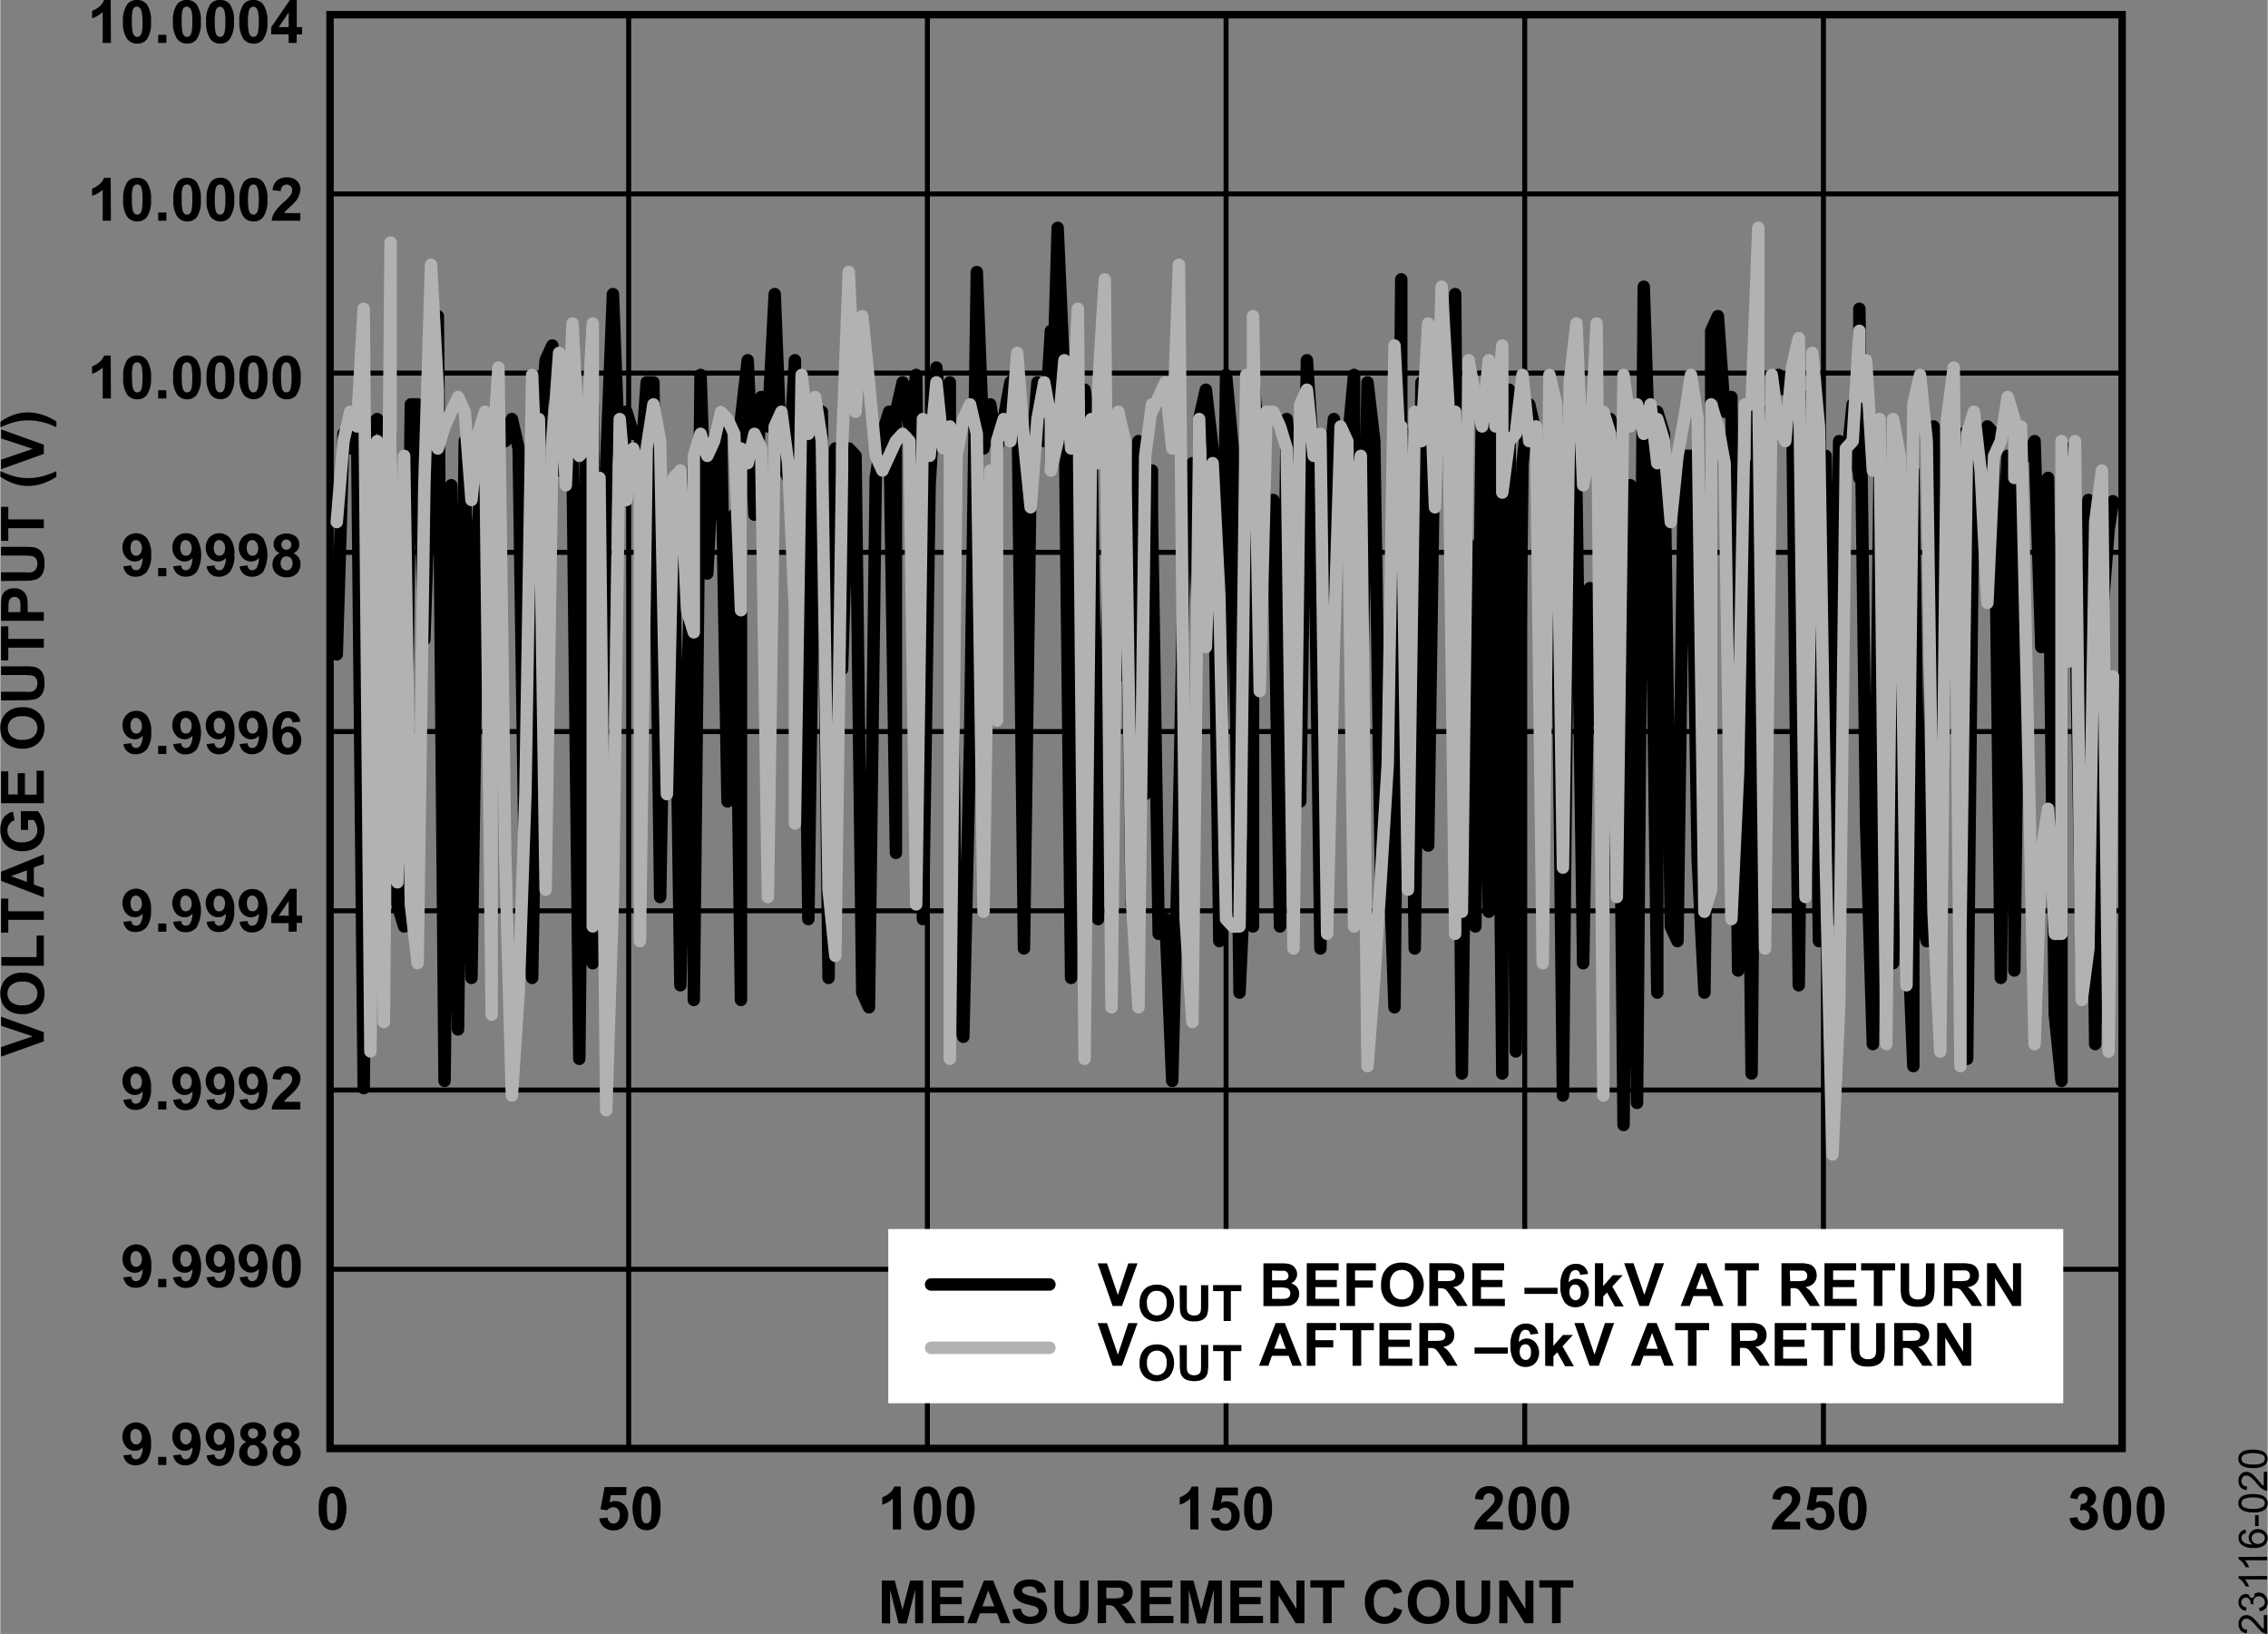 <svg id="e0cd3a3c-8425-4a06-9b5b-3d4b42d27aef" data-name="b068cac9-cdb8-4c84-a066-80bda04a5991" xmlns="http://www.w3.org/2000/svg" width="6.33in" height="4.56in" viewBox="0 0 455.66 328.33">
  <rect x="0" y="0" width="455.66" height="328.33" fill="#808080" stroke="none"/>
  <title>23116-020</title>
  <g>
    <path d="M22.28,8.63H20.63V2.42A5.74,5.74,0,0,1,18.5,3.67V2.17a4.43,4.43,0,0,0,1.4-.8A3,3,0,0,0,20.9,0h1.34Z" transform="translate(-0.05 0)"/>
    <path d="M27.51,0a2.36,2.36,0,0,1,2,.89,5.82,5.82,0,0,1,.83,3.5,5.79,5.79,0,0,1-.83,3.5,2.34,2.34,0,0,1-2,.88,2.45,2.45,0,0,1-2-1,5.75,5.75,0,0,1-.81-3.44A5.71,5.71,0,0,1,25.58.84,2.34,2.34,0,0,1,27.51,0Zm0,1.33a.82.82,0,0,0-.53.19,1.14,1.14,0,0,0-.36.68,8.46,8.46,0,0,0-.11,2.19,9,9,0,0,0,.15,2.08,1.46,1.46,0,0,0,.38.75.83.83,0,0,0,1.07,0,1.48,1.48,0,0,0,.36-.69,10.19,10.19,0,0,0,.17-2.14,10.19,10.19,0,0,0-.19-2.06,1.43,1.43,0,0,0-.39-.75A.83.83,0,0,0,27.51,1.33Z" transform="translate(-0.05 0)"/>
    <path d="M31.78,8.63V7h1.64V8.63Z" transform="translate(-0.05 0)"/>
    <path d="M37.51,0a2.35,2.35,0,0,1,2,.89,5.68,5.68,0,0,1,.84,3.5,5.66,5.66,0,0,1-.84,3.5,2.34,2.34,0,0,1-1.95.88,2.44,2.44,0,0,1-2-1,5.68,5.68,0,0,1-.81-3.44A5.59,5.59,0,0,1,35.6.84,2.31,2.31,0,0,1,37.51,0Zm0,1.33a.86.86,0,0,0-.53.19,1.19,1.19,0,0,0-.36.68,8.92,8.92,0,0,0-.11,2.19,9,9,0,0,0,.15,2.08,1.46,1.46,0,0,0,.38.75.85.85,0,0,0,1.07,0,1.4,1.4,0,0,0,.36-.69,9.57,9.57,0,0,0,.17-2.14,9.48,9.48,0,0,0-.13-2.06,1.47,1.47,0,0,0-.39-.75A.79.79,0,0,0,37.51,1.33Z" transform="translate(-0.05 0)"/>
    <path d="M44.22,0a2.37,2.37,0,0,1,2,.89A5.61,5.61,0,0,1,47,4.39a5.6,5.6,0,0,1-.85,3.5,2.31,2.31,0,0,1-1.94.88,2.44,2.44,0,0,1-2-1,5.75,5.75,0,0,1-.79-3.44A5.71,5.71,0,0,1,42.27.84,2.33,2.33,0,0,1,44.22,0Zm0,1.37a.89.89,0,0,0-.54.19,1.36,1.36,0,0,0-.36.68,9.7,9.7,0,0,0-.17,2.15,10.3,10.3,0,0,0,.15,2.08,1.4,1.4,0,0,0,.39.75.8.8,0,0,0,.53.19.84.84,0,0,0,.53-.19,1.19,1.19,0,0,0,.36-.69,8.52,8.52,0,0,0,.17-2.14,8.9,8.9,0,0,0-.15-2.06,1.46,1.46,0,0,0-.38-.75.78.78,0,0,0-.53-.25Z" transform="translate(-0.05 0)"/>
    <path d="M50.89,0a2.39,2.39,0,0,1,2,.89,5.74,5.74,0,0,1,.84,3.5,5.73,5.73,0,0,1-.84,3.5,2.36,2.36,0,0,1-2,.88,2.45,2.45,0,0,1-2-1,5.75,5.75,0,0,1-.79-3.44A5.71,5.71,0,0,1,48.94.84,2.36,2.36,0,0,1,50.89,0Zm0,1.37a.8.8,0,0,0-.53.19,1.27,1.27,0,0,0-.37.68,10.34,10.34,0,0,0-.17,2.15A9,9,0,0,0,50,6.47a1.62,1.62,0,0,0,.38.75.83.83,0,0,0,1.07,0,1.26,1.26,0,0,0,.37-.69A10.19,10.19,0,0,0,52,4.39a9.49,9.49,0,0,0-.16-2.06,1.62,1.62,0,0,0-.38-.75.78.78,0,0,0-.54-.25Z" transform="translate(-0.05 0)"/>
    <path d="M58,8.63V6.9h-3.5V5.46L58.25,0h1.38V5.45H60.7V6.9H59.61V8.63Zm0-3.18V2.51L56,5.45Z" transform="translate(-0.05 0)"/>
  </g>
  <g>
    <path d="M24.78,292.45l1.6-.18a1.11,1.11,0,0,0,.3.72.93.93,0,0,0,.66.24,1.11,1.11,0,0,0,.86-.47,4.15,4.15,0,0,0,.46-1.95,2,2,0,0,1-1.55.72,2.36,2.36,0,0,1-1.76-.78,3.17,3.17,0,0,1,0-4.12,2.82,2.82,0,0,1,4,.05l.15.16a5.24,5.24,0,0,1,.84,3.33,5.34,5.34,0,0,1-.85,3.28,2.89,2.89,0,0,1-2.28,1,2.48,2.48,0,0,1-1.64-.54A2.63,2.63,0,0,1,24.78,292.45Zm3.73-3.61a2,2,0,0,0-.36-1.24,1.15,1.15,0,0,0-.85-.44,1,1,0,0,0-.79.28,1.78,1.78,0,0,0-.3,1.18,1.81,1.81,0,0,0,.33,1.22,1,1,0,0,0,1.62,0,1.73,1.73,0,0,0,.35-1.06Z" transform="translate(-0.05 0)"/>
    <path d="M31.78,294.38v-1.64h1.64v1.64Z" transform="translate(-0.05 0)"/>
    <path d="M34.79,292.45l1.6-.18a1.16,1.16,0,0,0,.3.72.92.92,0,0,0,.65.24,1.11,1.11,0,0,0,.87-.47,4,4,0,0,0,.46-1.95,2,2,0,0,1-1.56.72,2.34,2.34,0,0,1-1.74-.78,3.17,3.17,0,0,1,0-4.12,2.63,2.63,0,0,1,2-.8,2.68,2.68,0,0,1,2.15,1,7,7,0,0,1-.05,6.62,2.85,2.85,0,0,1-2.27,1,2.47,2.47,0,0,1-1.63-.54A2.65,2.65,0,0,1,34.79,292.45Zm3.73-3.61a1.86,1.86,0,0,0-.37-1.24,1.09,1.09,0,0,0-.84-.44.94.94,0,0,0-.8.28,1.84,1.84,0,0,0-.3,1.18,1.81,1.81,0,0,0,.33,1.22,1,1,0,0,0,1.62,0,1.67,1.67,0,0,0,.35-1.06Z" transform="translate(-0.05 0)"/>
    <path d="M41.51,292.45l1.59-.18a1.1,1.1,0,0,0,.31.72.92.92,0,0,0,.65.24,1,1,0,0,0,.86-.47,3.92,3.92,0,0,0,.46-1.95,2,2,0,0,1-1.55.72,2.34,2.34,0,0,1-1.75-.78,3.17,3.17,0,0,1,0-4.12,2.82,2.82,0,0,1,4,.05l.14.16a5.18,5.18,0,0,1,.84,3.33,5.25,5.25,0,0,1-.87,3.4,2.8,2.8,0,0,1-2.28,1A2.47,2.47,0,0,1,42.3,294,2.61,2.61,0,0,1,41.51,292.45Zm3.72-3.61a1.9,1.9,0,0,0-.36-1.24,1.12,1.12,0,0,0-.85-.44,1,1,0,0,0-.76.37,1.84,1.84,0,0,0-.3,1.18,1.87,1.87,0,0,0,.33,1.22,1,1,0,0,0,1.4.23,1,1,0,0,0,.22-.23,1.54,1.54,0,0,0,.28-1.14Z" transform="translate(-0.05 0)"/>
    <path d="M49.51,289.74a1.93,1.93,0,0,1-.93-.74,2,2,0,0,1-.29-1,2,2,0,0,1,.67-1.58,3.21,3.21,0,0,1,3.82,0,2.11,2.11,0,0,1,.68,1.58,1.87,1.87,0,0,1-1.19,1.78,2.34,2.34,0,0,1,1.09.85,2.17,2.17,0,0,1,.37,1.27,2.58,2.58,0,0,1-.76,1.93,2.76,2.76,0,0,1-2,.75,3.11,3.11,0,0,1-2-.62,2.43,2.43,0,0,1-.92-2,2.46,2.46,0,0,1,.35-1.28A2.28,2.28,0,0,1,49.51,289.74Zm.19,2a1.57,1.57,0,0,0,.34,1.06,1.2,1.2,0,0,0,1.73,0,1.61,1.61,0,0,0,.33-1.06,1.39,1.39,0,0,0-.34-1,1.08,1.08,0,0,0-.87-.37,1,1,0,0,0-.9.42,1.58,1.58,0,0,0-.28.95Zm.15-3.69a1,1,0,0,0,2,0,1,1,0,0,0-.28-.75,1.06,1.06,0,0,0-.74-.27,1.07,1.07,0,0,0-.76.28,1.05,1.05,0,0,0-.22.76Z" transform="translate(-0.05 0)"/>
    <path d="M56.2,289.74a1.89,1.89,0,0,1-.93-.74,1.85,1.85,0,0,1-.29-1,2.08,2.08,0,0,1,.67-1.58,3.2,3.2,0,0,1,3.81,0,2.08,2.08,0,0,1,.68,1.58,1.84,1.84,0,0,1-.31,1.07,1.94,1.94,0,0,1-.87.71,2.32,2.32,0,0,1,1.08.85,2.18,2.18,0,0,1,.38,1.27,2.62,2.62,0,0,1-.76,1.93,2.79,2.79,0,0,1-2,.75,3.11,3.11,0,0,1-1.95-.62,2.61,2.61,0,0,1-.58-3.28A2.23,2.23,0,0,1,56.2,289.74Zm.19,2a1.53,1.53,0,0,0,.35,1.06,1.09,1.09,0,0,0,.87.38,1.16,1.16,0,0,0,.84-.36,1.57,1.57,0,0,0,.34-1.06,1.39,1.39,0,0,0-.34-1,1.1,1.1,0,0,0-.86-.37,1,1,0,0,0-.9.42,1.46,1.46,0,0,0-.3.95Zm.15-3.69a1,1,0,0,0,.28.77,1,1,0,0,0,.74.27,1,1,0,0,0,1-1,1,1,0,0,0-.28-.75,1,1,0,0,0-.73-.27,1,1,0,0,0-1,1Z" transform="translate(-0.05 0)"/>
  </g>
  <g>
    <path d="M24.78,256.67l1.6-.17a1.14,1.14,0,0,0,.3.72.92.92,0,0,0,.66.23,1,1,0,0,0,.86-.47,4.08,4.08,0,0,0,.46-1.94,2,2,0,0,1-1.55.72,2.33,2.33,0,0,1-1.76-.78,2.89,2.89,0,0,1-.74-2,2.93,2.93,0,0,1,.78-2.11,2.82,2.82,0,0,1,4,0l.16.18a5.26,5.26,0,0,1,.84,3.32,5.37,5.37,0,0,1-.87,3.4,2.83,2.83,0,0,1-2.28,1,2.45,2.45,0,0,1-1.64-.53A2.63,2.63,0,0,1,24.78,256.67Zm3.73-3.59a1.9,1.9,0,0,0-.36-1.24,1.12,1.12,0,0,0-.85-.44,1,1,0,0,0-.76.36,2.39,2.39,0,0,0,0,2.4,1,1,0,0,0,1.47.14,1,1,0,0,0,.15-.14A1.75,1.75,0,0,0,28.51,253.08Z" transform="translate(-0.05 0)"/>
    <path d="M31.78,258.66V257h1.64v1.65Z" transform="translate(-0.05 0)"/>
    <path d="M34.79,256.67l1.6-.17a1.19,1.19,0,0,0,.3.72.91.91,0,0,0,.65.23,1,1,0,0,0,.87-.47,4.08,4.08,0,0,0,.46-1.94,2,2,0,0,1-1.56.72,2.31,2.31,0,0,1-1.74-.78,2.84,2.84,0,0,1-.74-2,2.93,2.93,0,0,1,.78-2.11,2.63,2.63,0,0,1,2-.8,2.68,2.68,0,0,1,2.15,1,7,7,0,0,1,0,6.72,2.79,2.79,0,0,1-2.27,1,2.41,2.41,0,0,1-1.63-.53A2.66,2.66,0,0,1,34.79,256.67Zm3.72-3.59a1.84,1.84,0,0,0-.37-1.24,1.09,1.09,0,0,0-.84-.44.93.93,0,0,0-.76.36,2.44,2.44,0,0,0,0,2.4,1.05,1.05,0,0,0,1.62,0A1.67,1.67,0,0,0,38.51,253.08Z" transform="translate(-0.05 0)"/>
    <path d="M41.51,256.67l1.59-.17a1.18,1.18,0,0,0,.31.72.91.91,0,0,0,.65.23,1,1,0,0,0,.86-.47,3.86,3.86,0,0,0,.46-1.94,2,2,0,0,1-1.55.72,2.31,2.31,0,0,1-1.75-.78,2.89,2.89,0,0,1-.74-2,2.93,2.93,0,0,1,.78-2.11,2.81,2.81,0,0,1,4,0l.16.18a5.14,5.14,0,0,1,.84,3.32,5.25,5.25,0,0,1-.87,3.4,2.8,2.8,0,0,1-2.28,1,2.41,2.41,0,0,1-1.63-.53A2.68,2.68,0,0,1,41.51,256.67Zm3.72-3.59a1.9,1.9,0,0,0-.36-1.24,1.09,1.09,0,0,0-.85-.44,1,1,0,0,0-.76.36,2.44,2.44,0,0,0,0,2.4,1,1,0,0,0,.82.39,1,1,0,0,0,.8-.37,1.56,1.56,0,0,0,.31-1.1Z" transform="translate(-0.05 0)"/>
    <path d="M48.14,256.67l1.6-.17a1.19,1.19,0,0,0,.3.72.93.93,0,0,0,.65.23,1.06,1.06,0,0,0,.88-.47A4,4,0,0,0,52,255a2,2,0,0,1-1.56.72,2.36,2.36,0,0,1-1.75-.78,2.88,2.88,0,0,1-.73-2,3,3,0,0,1,.77-2.11,2.8,2.8,0,0,1,4,0l.16.17a7.08,7.08,0,0,1,0,6.72,2.81,2.81,0,0,1-2.28,1,2.44,2.44,0,0,1-1.63-.53A2.64,2.64,0,0,1,48.14,256.67Zm3.74-3.59a1.9,1.9,0,0,0-.37-1.24,1.09,1.09,0,0,0-.85-.44,1,1,0,0,0-.76.36,2.41,2.41,0,0,0,0,2.4,1.06,1.06,0,0,0,1.63,0A1.65,1.65,0,0,0,51.88,253.08Z" transform="translate(-0.05 0)"/>
    <path d="M57.57,250a2.3,2.3,0,0,1,2,.9,5.65,5.65,0,0,1,.84,3.49,5.71,5.71,0,0,1-.89,3.51,2.38,2.38,0,0,1-2,.88,2.44,2.44,0,0,1-2-1,7.78,7.78,0,0,1,.08-6.93A2.36,2.36,0,0,1,57.57,250Zm0,1.37a.78.78,0,0,0-.53.19,1.19,1.19,0,0,0-.36.68,8.71,8.71,0,0,0-.16,2.16,9,9,0,0,0,.15,2.08,1.42,1.42,0,0,0,.38.75.78.78,0,0,0,.53.19.83.83,0,0,0,.54-.19,1.36,1.36,0,0,0,.36-.68,9.7,9.7,0,0,0,.17-2.15,10.26,10.26,0,0,0-.15-2.07,1.46,1.46,0,0,0-.39-.76.81.81,0,0,0-.54-.17Z" transform="translate(-0.05 0)"/>
  </g>
  <g>
    <rect x="66.26" y="2.95" width="360.14" height="288.11" fill="none" stroke="#000" stroke-width="1.5"/>
    <line x1="66.26" y1="255.05" x2="426.4" y2="255.05" fill="none" stroke="#000" stroke-width="1"/>
    <line x1="66.26" y1="219.03" x2="426.4" y2="219.03" fill="none" stroke="#000" stroke-width="1"/>
    <line x1="66.26" y1="183.02" x2="426.4" y2="183.02" fill="none" stroke="#000" stroke-width="1"/>
    <line x1="66.26" y1="147" x2="426.4" y2="147" fill="none" stroke="#000" stroke-width="1"/>
    <line x1="66.26" y1="110.99" x2="426.4" y2="110.99" fill="none" stroke="#000" stroke-width="1"/>
    <line x1="66.26" y1="74.97" x2="426.4" y2="74.97" fill="none" stroke="#000" stroke-width="1"/>
    <line x1="66.26" y1="38.96" x2="426.4" y2="38.96" fill="none" stroke="#000" stroke-width="1"/>
    <line x1="366.38" y1="2.95" x2="366.38" y2="291.06" fill="none" stroke="#000" stroke-width="1"/>
    <line x1="306.35" y1="2.95" x2="306.35" y2="291.06" fill="none" stroke="#000" stroke-width="1"/>
    <line x1="246.33" y1="2.95" x2="246.33" y2="291.06" fill="none" stroke="#000" stroke-width="1"/>
    <line x1="186.31" y1="2.95" x2="186.31" y2="291.06" fill="none" stroke="#000" stroke-width="1"/>
    <line x1="126.28" y1="2.95" x2="126.28" y2="291.06" fill="none" stroke="#000" stroke-width="1"/>
  </g>
  <g>
    <path d="M24.78,221l1.6-.18a1.09,1.09,0,0,0,.3.72.93.93,0,0,0,.66.24,1.08,1.08,0,0,0,.86-.47,4.12,4.12,0,0,0,.46-2,2,2,0,0,1-1.55.72,2.36,2.36,0,0,1-1.76-.78,3.16,3.16,0,0,1,0-4.11,2.81,2.81,0,0,1,4,0l.15.17a5.21,5.21,0,0,1,.84,3.33,5.3,5.3,0,0,1-.87,3.39,2.87,2.87,0,0,1-2.28,1,2.48,2.48,0,0,1-1.64-.54A2.6,2.6,0,0,1,24.78,221Zm3.73-3.6a2,2,0,0,0-.36-1.24,1.08,1.08,0,0,0-.85-.43,1,1,0,0,0-.76.36,1.75,1.75,0,0,0-.3,1.18,1.84,1.84,0,0,0,.33,1.22,1,1,0,0,0,.82.39,1,1,0,0,0,.8-.38,1.73,1.73,0,0,0,.32-1.1Z" transform="translate(-0.05 0)"/>
    <path d="M31.78,222.94V221.3h1.64v1.64Z" transform="translate(-0.05 0)"/>
    <path d="M34.79,221l1.6-.18a1.14,1.14,0,0,0,.3.72.92.92,0,0,0,.65.24,1.09,1.09,0,0,0,.87-.47,4,4,0,0,0,.46-2,2,2,0,0,1-1.56.72,2.31,2.31,0,0,1-1.74-.78,3.16,3.16,0,0,1,0-4.11,2.6,2.6,0,0,1,2-.81,2.66,2.66,0,0,1,2.15,1,7,7,0,0,1,0,6.72,2.84,2.84,0,0,1-2.27,1.05,2.47,2.47,0,0,1-1.63-.54A2.61,2.61,0,0,1,34.79,221Zm3.73-3.6a1.83,1.83,0,0,0-.37-1.24,1,1,0,0,0-.84-.43.9.9,0,0,0-.76.36,1.81,1.81,0,0,0-.3,1.18,1.84,1.84,0,0,0,.33,1.22,1,1,0,0,0,.82.39,1,1,0,0,0,.8-.38,1.67,1.67,0,0,0,.31-1.1Z" transform="translate(-0.05 0)"/>
    <path d="M41.51,221l1.59-.18a1.1,1.1,0,0,0,.31.72.92.92,0,0,0,.65.24,1,1,0,0,0,.86-.47,3.9,3.9,0,0,0,.46-2,2,2,0,0,1-1.55.72,2.34,2.34,0,0,1-1.75-.78,3.16,3.16,0,0,1,0-4.11,2.81,2.81,0,0,1,4,0,2.09,2.09,0,0,1,.14.17,5.15,5.15,0,0,1,.84,3.33,5.24,5.24,0,0,1-.87,3.39,2.83,2.83,0,0,1-2.28,1,2.47,2.47,0,0,1-1.63-.54A2.6,2.6,0,0,1,41.51,221Zm3.72-3.6a1.89,1.89,0,0,0-.36-1.24,1.05,1.05,0,0,0-.85-.43,1,1,0,0,0-.76.36,1.81,1.81,0,0,0-.3,1.18,1.9,1.9,0,0,0,.33,1.22,1,1,0,0,0,1.4.22,1.15,1.15,0,0,0,.22-.22,1.63,1.63,0,0,0,.28-1.09Z" transform="translate(-0.05 0)"/>
    <path d="M48.14,221l1.6-.18a1.14,1.14,0,0,0,.3.72.92.92,0,0,0,.65.24,1.1,1.1,0,0,0,.88-.47,4,4,0,0,0,.45-2,2,2,0,0,1-1.56.72,2.36,2.36,0,0,1-1.75-.78,2.9,2.9,0,0,1-.73-2,3,3,0,0,1,.77-2.11,2.82,2.82,0,0,1,4,0l.15.16a7.08,7.08,0,0,1,0,6.72,2.87,2.87,0,0,1-2.28,1,2.42,2.42,0,0,1-1.63-.54A2.57,2.57,0,0,1,48.14,221Zm3.74-3.6a1.87,1.87,0,0,0-.36-1.24,1.05,1.05,0,0,0-.85-.43.93.93,0,0,0-.76.36,1.88,1.88,0,0,0-.31,1.18,2,2,0,0,0,.33,1.22,1,1,0,0,0,1.59,0,1.64,1.64,0,0,0,.36-1.06Z" transform="translate(-0.05 0)"/>
    <path d="M60.35,221.42v1.52H54.58a3.86,3.86,0,0,1,.56-1.64A10.66,10.66,0,0,1,57,219.24a12.94,12.94,0,0,0,1.37-1.4,1.82,1.82,0,0,0,.34-1,1.14,1.14,0,0,0-.3-.85,1.26,1.26,0,0,0-1.63,0,1.47,1.47,0,0,0-.36,1l-1.64-.17a2.7,2.7,0,0,1,.92-1.95,3.12,3.12,0,0,1,1.94-.6,2.78,2.78,0,0,1,2,.7,2.19,2.19,0,0,1,.73,1.7,3,3,0,0,1-.21,1.11,4.66,4.66,0,0,1-.66,1.09,11.12,11.12,0,0,1-1.07,1.1c-.52.48-.85.79-1,.95a2.19,2.19,0,0,0-.34.46Z" transform="translate(-0.05 0)"/>
  </g>
  <g>
    <path d="M24.78,185.23l1.6-.17a1.14,1.14,0,0,0,.3.72.88.88,0,0,0,.66.23,1,1,0,0,0,.86-.47,4.05,4.05,0,0,0,.46-1.94,2,2,0,0,1-1.55.72,2.33,2.33,0,0,1-1.76-.78,3.21,3.21,0,0,1,0-4.14,2.82,2.82,0,0,1,4,0l.15.16a5.26,5.26,0,0,1,.84,3.32,5.37,5.37,0,0,1-.87,3.4,2.83,2.83,0,0,1-2.28,1,2.45,2.45,0,0,1-1.64-.53A2.64,2.64,0,0,1,24.78,185.23Zm3.73-3.59a2,2,0,0,0-.36-1.24,1.12,1.12,0,0,0-.85-.44,1,1,0,0,0-.76.36,2.39,2.39,0,0,0,0,2.4,1,1,0,0,0,1.47.14,1,1,0,0,0,.15-.14A1.75,1.75,0,0,0,28.51,181.64Z" transform="translate(-0.05 0)"/>
    <path d="M31.78,187.22v-1.65h1.64v1.65Z" transform="translate(-0.05 0)"/>
    <path d="M34.79,185.23l1.6-.17a1.19,1.19,0,0,0,.3.72.87.87,0,0,0,.65.23,1,1,0,0,0,.87-.47,4.05,4.05,0,0,0,.46-1.94,2,2,0,0,1-1.56.72,2.27,2.27,0,0,1-1.74-.78,3.21,3.21,0,0,1,0-4.14,2.6,2.6,0,0,1,2-.8,2.68,2.68,0,0,1,2.15,1,7,7,0,0,1,0,6.72,2.79,2.79,0,0,1-2.27,1,2.41,2.41,0,0,1-1.63-.53A2.63,2.63,0,0,1,34.79,185.23Zm3.72-3.59a1.86,1.86,0,0,0-.37-1.24,1.09,1.09,0,0,0-.84-.44.93.93,0,0,0-.76.36,2.44,2.44,0,0,0,0,2.4,1,1,0,0,0,.82.39,1,1,0,0,0,.8-.37A1.67,1.67,0,0,0,38.51,181.64Z" transform="translate(-0.05 0)"/>
    <path d="M41.51,185.23l1.59-.17a1.18,1.18,0,0,0,.31.72.83.83,0,0,0,.65.23,1,1,0,0,0,.86-.47,3.83,3.83,0,0,0,.46-1.94,2,2,0,0,1-1.55.72,2.31,2.31,0,0,1-1.75-.78,3.21,3.21,0,0,1,0-4.14,2.82,2.82,0,0,1,4,0l.14.16a5.14,5.14,0,0,1,.84,3.32,5.25,5.25,0,0,1-.87,3.4,2.8,2.8,0,0,1-2.28,1,2.41,2.41,0,0,1-1.63-.53A2.64,2.64,0,0,1,41.51,185.23Zm3.72-3.59a1.9,1.9,0,0,0-.36-1.24A1.09,1.09,0,0,0,44,180a1,1,0,0,0-.76.36,2.44,2.44,0,0,0,0,2.4,1.05,1.05,0,0,0,1.62,0,1.55,1.55,0,0,0,.31-1.1Z" transform="translate(-0.05 0)"/>
    <path d="M48.14,185.23l1.6-.17a1.17,1.17,0,0,0,.3.72.85.85,0,0,0,.65.23,1,1,0,0,0,.88-.47A3.93,3.93,0,0,0,52,183.6a2,2,0,0,1-1.56.72,2.32,2.32,0,0,1-1.75-.78,2.86,2.86,0,0,1-.73-2,3,3,0,0,1,.77-2.1,2.65,2.65,0,0,1,2-.8,2.68,2.68,0,0,1,2.16,1,7.08,7.08,0,0,1,0,6.72,2.81,2.81,0,0,1-2.28,1,2.44,2.44,0,0,1-1.63-.53A2.61,2.61,0,0,1,48.14,185.23Zm3.74-3.59a1.9,1.9,0,0,0-.36-1.24,1.09,1.09,0,0,0-.85-.44,1,1,0,0,0-.76.36,2.41,2.41,0,0,0,0,2.4,1,1,0,0,0,.82.39,1,1,0,0,0,.81-.37A1.64,1.64,0,0,0,51.88,181.64Z" transform="translate(-0.05 0)"/>
    <path d="M58,187.22v-1.73h-3.5v-1.44l3.73-5.45h1.38V184H60.7v1.45H59.61v1.73ZM58,184v-2.93L56,184Z" transform="translate(-0.05 0)"/>
  </g>
  <g>
    <path d="M24.78,149.52l1.6-.18a1.09,1.09,0,0,0,.3.72.93.93,0,0,0,.66.24,1.08,1.08,0,0,0,.86-.47,4.12,4.12,0,0,0,.46-2,2,2,0,0,1-1.55.73,2.37,2.37,0,0,1-1.76-.79,2.89,2.89,0,0,1-.74-2,2.93,2.93,0,0,1,.78-2.11,2.81,2.81,0,0,1,4,0l.15.17a5.27,5.27,0,0,1,.84,3.33,5.37,5.37,0,0,1-.87,3.4,2.86,2.86,0,0,1-2.28,1,2.42,2.42,0,0,1-1.64-.54A2.6,2.6,0,0,1,24.78,149.52Zm3.73-3.6a1.92,1.92,0,0,0-.36-1.23,1.08,1.08,0,0,0-.85-.44,1,1,0,0,0-.76.36,1.77,1.77,0,0,0-.3,1.18,1.84,1.84,0,0,0,.33,1.22,1,1,0,0,0,.82.39,1,1,0,0,0,.8-.38A1.73,1.73,0,0,0,28.51,145.92Z" transform="translate(-0.05 0)"/>
    <path d="M31.78,151.51v-1.65h1.64v1.65Z" transform="translate(-0.05 0)"/>
    <path d="M34.79,149.52l1.6-.18a1.14,1.14,0,0,0,.3.72.92.92,0,0,0,.65.24,1.09,1.09,0,0,0,.87-.47,4,4,0,0,0,.46-2,2,2,0,0,1-1.56.73,2.31,2.31,0,0,1-1.74-.79,3.16,3.16,0,0,1,0-4.11,2.6,2.6,0,0,1,2-.8,2.68,2.68,0,0,1,2.15,1,7,7,0,0,1,0,6.73,2.85,2.85,0,0,1-2.27,1,2.42,2.42,0,0,1-1.63-.54A2.61,2.61,0,0,1,34.79,149.52Zm3.73-3.6a1.81,1.81,0,0,0-.37-1.23,1,1,0,0,0-.84-.44.9.9,0,0,0-.76.36,2.44,2.44,0,0,0,0,2.4,1,1,0,0,0,.82.39,1,1,0,0,0,.8-.38,1.67,1.67,0,0,0,.31-1.1Z" transform="translate(-0.05 0)"/>
    <path d="M41.51,149.52l1.59-.18a1.08,1.08,0,0,0,.31.72.88.88,0,0,0,.65.24,1,1,0,0,0,.86-.47,3.9,3.9,0,0,0,.46-2,1.94,1.94,0,0,1-1.55.73,2.34,2.34,0,0,1-1.75-.79,2.89,2.89,0,0,1-.74-2,2.93,2.93,0,0,1,.78-2.11,2.81,2.81,0,0,1,4,0,2.09,2.09,0,0,1,.14.17,5.15,5.15,0,0,1,.84,3.33,5.25,5.25,0,0,1-.87,3.4,2.8,2.8,0,0,1-2.28,1,2.42,2.42,0,0,1-1.63-.54A2.6,2.6,0,0,1,41.51,149.52Zm3.72-3.6a1.86,1.86,0,0,0-.36-1.23,1.06,1.06,0,0,0-.85-.44,1,1,0,0,0-.76.36,1.82,1.82,0,0,0-.3,1.18,1.9,1.9,0,0,0,.33,1.22,1,1,0,0,0,1.4.22,1.15,1.15,0,0,0,.22-.22,1.63,1.63,0,0,0,.28-1.09Z" transform="translate(-0.05 0)"/>
    <path d="M48.14,149.52l1.6-.18a1.14,1.14,0,0,0,.3.72.88.88,0,0,0,.65.24,1.1,1.1,0,0,0,.88-.47,4,4,0,0,0,.45-2,2,2,0,0,1-1.56.73,2.37,2.37,0,0,1-1.75-.79,2.9,2.9,0,0,1-.73-2,3,3,0,0,1,.77-2.11,2.82,2.82,0,0,1,4,0l.15.16a7.1,7.1,0,0,1,0,6.73,2.87,2.87,0,0,1-2.28,1,2.37,2.37,0,0,1-1.63-.54A2.59,2.59,0,0,1,48.14,149.52Zm3.74-3.6a1.86,1.86,0,0,0-.36-1.23,1,1,0,0,0-.85-.44.93.93,0,0,0-.76.36,1.88,1.88,0,0,0-.31,1.18,2,2,0,0,0,.33,1.22,1,1,0,0,0,.82.39,1,1,0,0,0,.81-.38A1.68,1.68,0,0,0,51.88,145.92Z" transform="translate(-0.05 0)"/>
    <path d="M60.37,145l-1.6.18a1.16,1.16,0,0,0-.3-.73.86.86,0,0,0-.64-.24,1.08,1.08,0,0,0-.88.47,3.89,3.89,0,0,0-.45,2,1.91,1.91,0,0,1,1.52-.72,2.35,2.35,0,0,1,1.77.78,2.89,2.89,0,0,1,.74,2,3,3,0,0,1-.78,2.12,2.83,2.83,0,0,1-4-.07l-.13-.15a5.11,5.11,0,0,1-.84-3.31,5.28,5.28,0,0,1,.87-3.41,2.82,2.82,0,0,1,2.27-1,2.35,2.35,0,0,1,1.59.5A2.53,2.53,0,0,1,60.37,145Zm-3.73,3.59a1.86,1.86,0,0,0,.37,1.24,1.06,1.06,0,0,0,.84.44,1,1,0,0,0,.76-.36,1.86,1.86,0,0,0,.31-1.17,1.91,1.91,0,0,0-.33-1.23,1.07,1.07,0,0,0-1.5-.14.86.86,0,0,0-.13.14A1.66,1.66,0,0,0,56.64,148.61Z" transform="translate(-0.05 0)"/>
  </g>
  <g>
    <path d="M24.78,113.8l1.6-.18a1.16,1.16,0,0,0,.3.73,1,1,0,0,0,.66.23,1,1,0,0,0,.86-.47,4.12,4.12,0,0,0,.46-2,2,2,0,0,1-1.55.72,2.33,2.33,0,0,1-1.76-.78,2.87,2.87,0,0,1-.74-2,2.93,2.93,0,0,1,.78-2.11,2.82,2.82,0,0,1,4,.08l.14.14a5.26,5.26,0,0,1,.84,3.32,5.42,5.42,0,0,1-.87,3.41,2.89,2.89,0,0,1-2.28,1,2.56,2.56,0,0,1-1.64-.53A2.68,2.68,0,0,1,24.78,113.8Zm3.73-3.6a1.9,1.9,0,0,0-.36-1.24,1.15,1.15,0,0,0-.85-.44,1,1,0,0,0-.76.36,2.39,2.39,0,0,0,0,2.4,1,1,0,0,0,1.47.15,1.06,1.06,0,0,0,.15-.15A1.73,1.73,0,0,0,28.51,110.2Z" transform="translate(-0.05 0)"/>
    <path d="M31.78,115.79v-1.65h1.64v1.65Z" transform="translate(-0.05 0)"/>
    <path d="M34.79,113.8l1.6-.18a1.22,1.22,0,0,0,.3.73,1,1,0,0,0,.65.23,1.07,1.07,0,0,0,.87-.47,4.12,4.12,0,0,0,.46-2,2,2,0,0,1-1.56.72,2.27,2.27,0,0,1-1.74-.78,2.83,2.83,0,0,1-.74-2,2.93,2.93,0,0,1,.78-2.11,2.62,2.62,0,0,1,2-.79,2.68,2.68,0,0,1,2.15,1,7,7,0,0,1,0,6.73,2.85,2.85,0,0,1-2.27,1,2.51,2.51,0,0,1-1.63-.53A2.63,2.63,0,0,1,34.79,113.8Zm3.72-3.6a1.86,1.86,0,0,0-.37-1.24,1.09,1.09,0,0,0-.84-.44,1,1,0,0,0-.76.36,2.44,2.44,0,0,0,0,2.4,1,1,0,0,0,.82.39,1,1,0,0,0,.8-.37A1.67,1.67,0,0,0,38.51,110.2Z" transform="translate(-0.05 0)"/>
    <path d="M41.51,113.8l1.59-.18a1.23,1.23,0,0,0,.31.73,1,1,0,0,0,.65.23,1,1,0,0,0,.86-.47,3.9,3.9,0,0,0,.46-2,2,2,0,0,1-1.55.72,2.31,2.31,0,0,1-1.75-.78,2.87,2.87,0,0,1-.74-2,2.93,2.93,0,0,1,.78-2.11,2.82,2.82,0,0,1,4,.08.86.86,0,0,1,.13.14,5.14,5.14,0,0,1,.84,3.32,5.29,5.29,0,0,1-.87,3.41,2.86,2.86,0,0,1-2.28,1,2.51,2.51,0,0,1-1.63-.53A2.68,2.68,0,0,1,41.51,113.8Zm3.72-3.6a1.9,1.9,0,0,0-.36-1.24,1.12,1.12,0,0,0-.85-.44,1.06,1.06,0,0,0-.76.36,2.44,2.44,0,0,0,0,2.4,1.05,1.05,0,0,0,1.62,0,1.54,1.54,0,0,0,.31-1.1Z" transform="translate(-0.05 0)"/>
    <path d="M48.14,113.8l1.6-.18a1.22,1.22,0,0,0,.3.73,1,1,0,0,0,.65.23,1.09,1.09,0,0,0,.88-.47,4,4,0,0,0,.45-2,2,2,0,0,1-1.56.72,2.32,2.32,0,0,1-1.75-.78,2.86,2.86,0,0,1-.73-2,3,3,0,0,1,.77-2.11,2.84,2.84,0,0,1,4,.08l.13.14a7.1,7.1,0,0,1,0,6.73,2.87,2.87,0,0,1-2.28,1,2.55,2.55,0,0,1-1.63-.53A2.64,2.64,0,0,1,48.14,113.8Zm3.74-3.6a1.91,1.91,0,0,0-.37-1.24,1.09,1.09,0,0,0-.85-.44,1,1,0,0,0-.76.36,1.91,1.91,0,0,0-.31,1.18,1.87,1.87,0,0,0,.33,1.22,1,1,0,0,0,.82.39,1,1,0,0,0,.81-.37A1.65,1.65,0,0,0,51.88,110.2Z" transform="translate(-0.05 0)"/>
    <path d="M56.2,111.15a2,2,0,0,1-.93-.75,1.85,1.85,0,0,1-.29-1,2.09,2.09,0,0,1,.67-1.59,3.26,3.26,0,0,1,3.81,0,2.13,2.13,0,0,1,.68,1.59,1.8,1.8,0,0,1-.31,1.06,2,2,0,0,1-.87.72A2.39,2.39,0,0,1,60,112a2.31,2.31,0,0,1,.38,1.27,2.67,2.67,0,0,1-.76,2,2.83,2.83,0,0,1-2,.74,3,3,0,0,1-1.95-.61,2.38,2.38,0,0,1-.92-2,2.47,2.47,0,0,1,.34-1.29A2.33,2.33,0,0,1,56.2,111.15Zm.19,2a1.54,1.54,0,0,0,.35,1.07,1.19,1.19,0,0,0,.87.38,1.11,1.11,0,0,0,.84-.37,1.48,1.48,0,0,0,.34-1.07,1.42,1.42,0,0,0-.34-1,1.22,1.22,0,0,0-.86-.36,1,1,0,0,0-.9.41,1.52,1.52,0,0,0-.3,1Zm.15-3.68a1,1,0,0,0,1,1,1,1,0,0,0,1-1,1,1,0,0,0-.28-.74,1,1,0,0,0-1.73.72Z" transform="translate(-0.05 0)"/>
  </g>
  <g>
    <path d="M22.28,80.07H20.63V73.86a5.74,5.74,0,0,1-2.13,1.25v-1.5a4.43,4.43,0,0,0,1.4-.8,3,3,0,0,0,1-1.37h1.34Z" transform="translate(-0.05 0)"/>
    <path d="M27.51,71.44a2.38,2.38,0,0,1,2,.92,5.81,5.81,0,0,1,.83,3.5,5.81,5.81,0,0,1-.83,3.5,2.34,2.34,0,0,1-2,.88,2.45,2.45,0,0,1-2-1,5.82,5.82,0,0,1-.76-3.44,5.75,5.75,0,0,1,.79-3.44A2.34,2.34,0,0,1,27.51,71.44Zm0,1.37A.77.77,0,0,0,27,73a1.14,1.14,0,0,0-.36.68,8.6,8.6,0,0,0-.11,2.15,9.07,9.07,0,0,0,.15,2.08,1.46,1.46,0,0,0,.38.75.86.86,0,0,0,1.07,0,1.48,1.48,0,0,0,.36-.69,14.21,14.21,0,0,0,0-4.22,1.4,1.4,0,0,0-.39-.75A.76.76,0,0,0,27.51,72.81Z" transform="translate(-0.05 0)"/>
    <path d="M31.78,80.07V78.42h1.64v1.65Z" transform="translate(-0.05 0)"/>
    <path d="M37.51,71.44a2.35,2.35,0,0,1,2,.92,5.66,5.66,0,0,1,.84,3.5,5.66,5.66,0,0,1-.84,3.5,2.34,2.34,0,0,1-1.95.88,2.44,2.44,0,0,1-2-1,5.75,5.75,0,0,1-.77-3.44,5.63,5.63,0,0,1,.81-3.44A2.3,2.3,0,0,1,37.51,71.44Zm0,1.37A.8.8,0,0,0,37,73a1.19,1.19,0,0,0-.36.68,9.1,9.1,0,0,0-.11,2.15,9.07,9.07,0,0,0,.15,2.08,1.46,1.46,0,0,0,.38.75.85.85,0,0,0,1.07,0,1.4,1.4,0,0,0,.36-.69,14.21,14.21,0,0,0,0-4.22,1.47,1.47,0,0,0-.39-.75A.75.75,0,0,0,37.51,72.81Z" transform="translate(-0.05 0)"/>
    <path d="M44.22,71.44a2.37,2.37,0,0,1,2,.89,5.59,5.59,0,0,1,.84,3.5,5.6,5.6,0,0,1-.85,3.5,2.31,2.31,0,0,1-1.94.88,2.49,2.49,0,0,1-2-1,5.75,5.75,0,0,1-.76-3.44,5.67,5.67,0,0,1,.81-3.41A2.32,2.32,0,0,1,44.22,71.44Zm0,1.37a.83.83,0,0,0-.54.19,1.32,1.32,0,0,0-.36.68,14.28,14.28,0,0,0,0,4.23,1.43,1.43,0,0,0,.39.75.86.86,0,0,0,.53.19.84.84,0,0,0,.53-.19,1.22,1.22,0,0,0,.36-.69,8.52,8.52,0,0,0,.17-2.14,9.07,9.07,0,0,0-.15-2.08,1.46,1.46,0,0,0-.38-.75A.79.79,0,0,0,44.22,72.81Z" transform="translate(-0.05 0)"/>
    <path d="M50.89,71.44a2.39,2.39,0,0,1,2,.89,5.73,5.73,0,0,1,.84,3.5,5.73,5.73,0,0,1-.84,3.5,2.36,2.36,0,0,1-2,.88,2.45,2.45,0,0,1-2-1,5.75,5.75,0,0,1-.77-3.44,5.74,5.74,0,0,1,.82-3.41A2.34,2.34,0,0,1,50.89,71.44Zm0,1.37a.75.75,0,0,0-.53.19,1.27,1.27,0,0,0-.37.68,10.34,10.34,0,0,0-.17,2.15A9,9,0,0,0,50,77.91a1.62,1.62,0,0,0,.38.75.83.83,0,0,0,1.07,0A1.34,1.34,0,0,0,51.8,78,10.19,10.19,0,0,0,52,75.83a9,9,0,0,0-.16-2.08,1.62,1.62,0,0,0-.38-.75A.76.76,0,0,0,50.89,72.81Z" transform="translate(-0.05 0)"/>
    <path d="M57.57,71.44a2.32,2.32,0,0,1,2,.92,5.66,5.66,0,0,1,.84,3.5,5.73,5.73,0,0,1-.84,3.5,2.32,2.32,0,0,1-2,.88,2.42,2.42,0,0,1-2-1,5.61,5.61,0,0,1-.77-3.44,5.58,5.58,0,0,1,.88-3.44A2.29,2.29,0,0,1,57.57,71.44Zm0,1.37A.78.78,0,0,0,57,73a1.14,1.14,0,0,0-.36.68,8.63,8.63,0,0,0-.16,2.15,9.07,9.07,0,0,0,.15,2.08,1.46,1.46,0,0,0,.38.75.84.84,0,0,0,.53.19.91.91,0,0,0,.54-.19,1.4,1.4,0,0,0,.36-.69,14.21,14.21,0,0,0,0-4.22,1.4,1.4,0,0,0-.39-.75A.78.78,0,0,0,57.57,72.81Z" transform="translate(-0.05 0)"/>
  </g>
  <g>
    <path d="M22.28,44.35H20.63v-6.2a5.91,5.91,0,0,1-2.13,1.2V37.9a4.79,4.79,0,0,0,1.4-.81,2.92,2.92,0,0,0,1-1.37h1.34Z" transform="translate(-0.05 0)"/>
    <path d="M27.51,35.72a2.35,2.35,0,0,1,2,.89,5.81,5.81,0,0,1,.83,3.5,5.77,5.77,0,0,1-.83,3.51,2.41,2.41,0,0,1-2,.88,2.48,2.48,0,0,1-2-1,5.81,5.81,0,0,1-.76-3.43,5.84,5.84,0,0,1,.84-3.51A2.39,2.39,0,0,1,27.51,35.72Zm0,1.36a.82.82,0,0,0-.53.19,1.25,1.25,0,0,0-.36.69,8.6,8.6,0,0,0-.11,2.15,9.11,9.11,0,0,0,.15,2.08,1.38,1.38,0,0,0,.38.75.86.86,0,0,0,1.07,0,1.5,1.5,0,0,0,.36-.68,10.34,10.34,0,0,0,.17-2.15A10.2,10.2,0,0,0,28.49,38a1.49,1.49,0,0,0-.39-.77A.81.81,0,0,0,27.51,37.08Z" transform="translate(-0.05 0)"/>
    <path d="M31.78,44.35V42.7h1.64v1.65Z" transform="translate(-0.05 0)"/>
    <path d="M37.51,35.72a2.37,2.37,0,0,1,2,.89,5.68,5.68,0,0,1,.84,3.5,5.77,5.77,0,0,1-.79,3.51,2.4,2.4,0,0,1-1.95.88,2.46,2.46,0,0,1-2-1,5.74,5.74,0,0,1-.77-3.43,5.65,5.65,0,0,1,.85-3.51A2.35,2.35,0,0,1,37.51,35.72Zm0,1.36a.86.86,0,0,0-.53.19,1.25,1.25,0,0,0-.36.69,9.1,9.1,0,0,0-.11,2.15,9.11,9.11,0,0,0,.15,2.08,1.46,1.46,0,0,0,.38.75.85.85,0,0,0,1.07,0,1.41,1.41,0,0,0,.36-.68,9.7,9.7,0,0,0,.17-2.15A9.53,9.53,0,0,0,38.51,38a1.53,1.53,0,0,0-.39-.77A.84.84,0,0,0,37.51,37.08Z" transform="translate(-0.05 0)"/>
    <path d="M44.22,35.72a2.35,2.35,0,0,1,2,.89,5.68,5.68,0,0,1,.84,3.5,5.65,5.65,0,0,1-.85,3.51,2.38,2.38,0,0,1-1.94.88,2.49,2.49,0,0,1-2-1,5.73,5.73,0,0,1-.76-3.43,5.77,5.77,0,0,1,.84-3.51A2.4,2.4,0,0,1,44.22,35.72Zm0,1.36a.89.89,0,0,0-.54.19,1.48,1.48,0,0,0-.36.69,10.24,10.24,0,0,0-.17,2.15,10.41,10.41,0,0,0,.15,2.08,1.47,1.47,0,0,0,.39.75.86.86,0,0,0,.53.19.84.84,0,0,0,.53-.19,1.19,1.19,0,0,0,.36-.68,8.64,8.64,0,0,0,.17-2.15A9,9,0,0,0,45.13,38a1.52,1.52,0,0,0-.38-.77A.84.84,0,0,0,44.22,37.08Z" transform="translate(-0.05 0)"/>
    <path d="M50.89,35.72a2.39,2.39,0,0,1,2,.89,5.74,5.74,0,0,1,.84,3.5,5.77,5.77,0,0,1-.84,3.51,2.42,2.42,0,0,1-2,.88,2.45,2.45,0,0,1-2-1,5.74,5.74,0,0,1-.77-3.43A5.84,5.84,0,0,1,49,36.56,2.42,2.42,0,0,1,50.89,35.72Zm0,1.36a.86.86,0,0,0-.53.19A1.5,1.5,0,0,0,50,38a10.24,10.24,0,0,0-.17,2.15A9.12,9.12,0,0,0,50,42.19a1.53,1.53,0,0,0,.38.75.86.86,0,0,0,1.07,0,1.31,1.31,0,0,0,.37-.68A10.34,10.34,0,0,0,52,40.11,9,9,0,0,0,51.81,38a1.69,1.69,0,0,0-.38-.77A.87.87,0,0,0,50.89,37.08Z" transform="translate(-0.05 0)"/>
    <path d="M60.35,42.82v1.53H54.58a3.86,3.86,0,0,1,.56-1.64A10.07,10.07,0,0,1,57,40.65a11.41,11.41,0,0,0,1.37-1.41,1.82,1.82,0,0,0,.34-1,1.16,1.16,0,0,0-.3-.85,1.26,1.26,0,0,0-1.63,0,1.56,1.56,0,0,0-.36,1l-1.64-.16a2.72,2.72,0,0,1,.92-2,3.12,3.12,0,0,1,1.94-.59,2.81,2.81,0,0,1,2,.68A2.28,2.28,0,0,1,60.36,38a3,3,0,0,1-.21,1.1,4.65,4.65,0,0,1-.63,1.21,12.33,12.33,0,0,1-1.07,1.1c-.52.47-.85.79-1,.94a2.61,2.61,0,0,0-.34.46Z" transform="translate(-0.05 0)"/>
  </g>
  <g>
    <path d="M8.8,209.25.2,212.32v-1.91l6.36-2.17L.2,206.13v-1.84l8.6,3.12Z" transform="translate(-0.05 0)"/>
    <path d="M4.55,203.79a5.47,5.47,0,0,1-2.2-.39,4.17,4.17,0,0,1-1.18-.8,3.6,3.6,0,0,1-.78-1.11,4.89,4.89,0,0,1-.34-1.85,4,4,0,0,1,1.19-3,4.45,4.45,0,0,1,3.26-1.18,4.46,4.46,0,0,1,3.26,1.13,4,4,0,0,1,1.17,3,4.07,4.07,0,0,1-1.17,3A4.47,4.47,0,0,1,4.55,203.79Zm0-1.79a3.21,3.21,0,0,0,2.21-.67,2.19,2.19,0,0,0,.74-1.71,2.16,2.16,0,0,0-.75-1.7,3.21,3.21,0,0,0-2.25-.67,3.22,3.22,0,0,0-2.2.65,2.13,2.13,0,0,0-.8,1.72,2.16,2.16,0,0,0,.74,1.73A3.26,3.26,0,0,0,4.5,202Z" transform="translate(-0.05 0)"/>
    <path d="M8.8,194.06H.27v-1.74H7.35V188H8.8Z" transform="translate(-0.05 0)"/>
    <path d="M8.8,184.83H1.66v2.57H.2v-6.83H1.66v2.55H8.8Z" transform="translate(-0.05 0)"/>
    <path d="M8.8,171.69v1.88l-2,.75v3.44l2,.71v1.84L.2,177v-1.83Zm-3.4,3.19-3.19,1.18,3.19,1.16Z" transform="translate(-0.05 0)"/>
    <path d="M5.64,166.77H4.19V163H7.61a4.89,4.89,0,0,1,.93,1.59,5.76,5.76,0,0,1,.4,2.1,4.85,4.85,0,0,1-.56,2.35,3.67,3.67,0,0,1-1.62,1.5,5.21,5.21,0,0,1-2.29.51,4.92,4.92,0,0,1-2.38-.57,3.78,3.78,0,0,1-1.6-1.64,4.6,4.6,0,0,1-.43-2.06,4.08,4.08,0,0,1,.68-2.5,3.08,3.08,0,0,1,1.85-1.17l.33,1.74a1.71,1.71,0,0,0-1,.68,1.93,1.93,0,0,0-.42,1.25,2.33,2.33,0,0,0,.72,1.81,3,3,0,0,0,2.14.67,3.4,3.4,0,0,0,2.3-.68,2.31,2.31,0,0,0,.84-1.78,3.06,3.06,0,0,0-.21-1.09,3.9,3.9,0,0,0-.52-.94H5.64Z" transform="translate(-0.05 0)"/>
    <path d="M8.8,161.39H.2V155H1.66v4.64h1.9v-4.27H5v4.31H7.35v-4.8H8.8Z" transform="translate(-0.05 0)"/>
    <path d="M4.55,150.44a5.31,5.31,0,0,1-2.2-.4,3.79,3.79,0,0,1-1.18-.8,3.33,3.33,0,0,1-.78-1.11,4.89,4.89,0,0,1-.34-1.85,4,4,0,0,1,1.19-3,4.49,4.49,0,0,1,3.26-1.17,4.46,4.46,0,0,1,3.26,1.13,4,4,0,0,1,1.17,3,4.05,4.05,0,0,1-1.17,3A4.5,4.5,0,0,1,4.55,150.44Zm0-1.79A3.21,3.21,0,0,0,6.76,148a2.32,2.32,0,0,0,.14-3.28l-.14-.14a3.28,3.28,0,0,0-2.26-.66,3.11,3.11,0,0,0-2.2.65,2.37,2.37,0,0,0-.08,3.36l.08.08a3.26,3.26,0,0,0,2.2.66Z" transform="translate(-0.05 0)"/>
    <path d="M.2,140.76V139H4.86A9.85,9.85,0,0,0,6.29,139a1.42,1.42,0,0,0,.85-.54,1.84,1.84,0,0,0,.36-1.14,1.76,1.76,0,0,0-.3-1.11,1.32,1.32,0,0,0-.74-.46A12,12,0,0,0,5,135.64H.2V133.9H4.72A12.23,12.23,0,0,1,6.9,134a2.58,2.58,0,0,1,1.08.52,2.79,2.79,0,0,1,.7,1,4.51,4.51,0,0,1,.26,1.66,4.75,4.75,0,0,1-.28,1.87,2.9,2.9,0,0,1-.74,1,2.44,2.44,0,0,1-1,.48,10.63,10.63,0,0,1-2.18.17Z" transform="translate(-0.05 0)"/>
    <path d="M8.8,130.14H1.66v2.55H.2v-6.83H1.66v2.52H8.8Z" transform="translate(-0.05 0)"/>
    <path d="M8.8,124.75H.2V122a11.81,11.81,0,0,1,.12-2.06,2.27,2.27,0,0,1,.86-1.24,2.61,2.61,0,0,1,1.67-.49,2.8,2.8,0,0,1,1.33.28,2.47,2.47,0,0,1,.85.73,2.61,2.61,0,0,1,.4.9,10.83,10.83,0,0,1,.13,1.8V123H8.8ZM1.66,123H4.1v-1A4.84,4.84,0,0,0,4,120.69a1.19,1.19,0,0,0-.42-.54,1.1,1.1,0,0,0-.67-.2,1,1,0,0,0-.77.28,1.14,1.14,0,0,0-.38.7,6.41,6.41,0,0,0-.06,1.24Z" transform="translate(-0.05 0)"/>
    <path d="M.2,116.75V115H4.86A9.85,9.85,0,0,0,6.29,115a1.45,1.45,0,0,0,.85-.53,1.89,1.89,0,0,0,.36-1.15,1.76,1.76,0,0,0-.3-1.11,1.32,1.32,0,0,0-.74-.46A12,12,0,0,0,5,111.63H.2v-1.74H4.72A12.23,12.23,0,0,1,6.9,110a2.58,2.58,0,0,1,1.08.52,2.79,2.79,0,0,1,.7,1,4.51,4.51,0,0,1,.26,1.66,4.75,4.75,0,0,1-.28,1.87,2.9,2.9,0,0,1-.74,1,2.44,2.44,0,0,1-1,.48,10.63,10.63,0,0,1-2.18.17Z" transform="translate(-0.05 0)"/>
    <path d="M8.8,106.13H1.66v2.55H.2v-6.83H1.66v2.52H8.8Z" transform="translate(-0.05 0)"/>
    <path d="M11.32,94.68v1.13A11.33,11.33,0,0,1,8.5,97.18a9.43,9.43,0,0,1-2.83.47,9,9,0,0,1-3.17-.58A11.75,11.75,0,0,1,.07,95.79V94.67a18.67,18.67,0,0,0,3,1.1,11.54,11.54,0,0,0,4.61.12,12.53,12.53,0,0,0,1.91-.52A17.14,17.14,0,0,0,11.32,94.68Z" transform="translate(-0.05 0)"/>
    <path d="M8.8,91.21.2,94.28V92.37L6.56,90.2.2,88.09V86.28l8.6,3.09Z" transform="translate(-0.05 0)"/>
    <path d="M11.32,85.86c-.69-.32-1.23-.55-1.6-.69s-.85-.26-1.28-.36-.92-.19-1.38-.26a12,12,0,0,0-1.34-.08,11.68,11.68,0,0,0-2.64.3,18.67,18.67,0,0,0-3,1.1V84.75a11.05,11.05,0,0,1,2.66-1.39,8.74,8.74,0,0,1,2.87-.49,9.72,9.72,0,0,1,2.62.39,11.09,11.09,0,0,1,3.1,1.44Z" transform="translate(-0.05 0)"/>
  </g>
  <path d="M66.77,298.71a2.32,2.32,0,0,1,2,.89,7.67,7.67,0,0,1,0,7,2.32,2.32,0,0,1-1.94.88,2.44,2.44,0,0,1-2-1,5.57,5.57,0,0,1-.77-3.43,5.74,5.74,0,0,1,.84-3.5A2.39,2.39,0,0,1,66.77,298.71Zm0,1.36a.81.81,0,0,0-.54.19,1.36,1.36,0,0,0-.36.68,9.7,9.7,0,0,0-.17,2.15,9.07,9.07,0,0,0,.15,2.08,1.4,1.4,0,0,0,.39.75.75.75,0,0,0,.53.19.78.78,0,0,0,.53-.19,1.19,1.19,0,0,0,.36-.68,9.14,9.14,0,0,0,.17-2.15,9,9,0,0,0-.15-2.07,1.45,1.45,0,0,0-.38-.76A.78.78,0,0,0,66.77,300.07Z" transform="translate(-0.05 0)"/>
  <g>
    <path d="M415.89,305.05l1.59-.19a1.52,1.52,0,0,0,.41.93,1.16,1.16,0,0,0,1.65,0l0,0a1.51,1.51,0,0,0,.35-1,1.42,1.42,0,0,0-.34-1,1.08,1.08,0,0,0-.81-.37,2.82,2.82,0,0,0-.76.13l.18-1.34a1.44,1.44,0,0,0,1-.29,1,1,0,0,0,.35-.82.89.89,0,0,0-.25-.69,1,1,0,0,0-1.41,0,1.36,1.36,0,0,0-.36.86L416,301a3.46,3.46,0,0,1,.48-1.25,2.18,2.18,0,0,1,.89-.73,3,3,0,0,1,1.28-.26,2.48,2.48,0,0,1,1.94.77,1.95,1.95,0,0,1-.63,3.23,2,2,0,0,1,1.62,2,2.53,2.53,0,0,1-.82,1.93,3.08,3.08,0,0,1-4,.13A2.62,2.62,0,0,1,415.89,305.05Z" transform="translate(-0.05 0)"/>
    <path d="M425.4,298.71a2.3,2.3,0,0,1,2,.89,5.58,5.58,0,0,1,.84,3.49,5.64,5.64,0,0,1-.84,3.51,2.36,2.36,0,0,1-2,.88,2.44,2.44,0,0,1-2-1,7.85,7.85,0,0,1,.08-6.93A2.33,2.33,0,0,1,425.4,298.71Zm0,1.36a.8.8,0,0,0-.53.19,1.25,1.25,0,0,0-.36.68,9.14,9.14,0,0,0-.17,2.15,10.35,10.35,0,0,0,.15,2.08,1.46,1.46,0,0,0,.38.75.85.85,0,0,0,1.07,0,1.29,1.29,0,0,0,.36-.68,9.14,9.14,0,0,0,.17-2.15,9,9,0,0,0-.15-2.07,1.46,1.46,0,0,0-.39-.76A.72.72,0,0,0,425.4,300.07Z" transform="translate(-0.05 0)"/>
    <path d="M432.09,298.71a2.32,2.32,0,0,1,2,.89,5.71,5.71,0,0,1,.84,3.49,5.78,5.78,0,0,1-.85,3.51,2.32,2.32,0,0,1-1.94.88,2.42,2.42,0,0,1-2-1,7.85,7.85,0,0,1,.08-6.93A2.32,2.32,0,0,1,432.09,298.71Zm0,1.36a.81.81,0,0,0-.54.19,1.29,1.29,0,0,0-.36.68,14.07,14.07,0,0,0,0,4.23,1.27,1.27,0,0,0,.39.75.72.72,0,0,0,.53.19.8.8,0,0,0,.53-.19,1.25,1.25,0,0,0,.36-.68,9.14,9.14,0,0,0,.17-2.15A10.26,10.26,0,0,0,433,301a1.61,1.61,0,0,0-.38-.76A.8.8,0,0,0,432.09,300.07Z" transform="translate(-0.05 0)"/>
  </g>
  <g>
    <path d="M177.2,326.18v-8.59h2.6l1.56,5.86,1.54-5.86h2.61v8.59h-1.62v-6.72l-1.7,6.77h-1.62l-1.7-6.77v6.77Z" transform="translate(-0.05 0)"/>
    <path d="M187.23,326.18v-8.59h6.34V319h-4.64v1.9h4.32v1.45h-4.32v2.34h4.8v1.45Z" transform="translate(-0.05 0)"/>
    <path d="M203,326.18h-1.9l-.75-2h-3.43l-.71,2h-1.84l3.35-8.59h1.86Zm-3.2-3.4-1.22-3.19-1.16,3.19Z" transform="translate(-0.05 0)"/>
    <path d="M203.47,323.38l1.69-.16a2,2,0,0,0,.61,1.24,2.31,2.31,0,0,0,2.52.05,1,1,0,0,0,.43-.83.8.8,0,0,0-.18-.52,1.41,1.41,0,0,0-.62-.37c-.21-.07-.67-.2-1.39-.38a4.82,4.82,0,0,1-2-.85,2.24,2.24,0,0,1-.42-3,2.28,2.28,0,0,1,1.07-.87,4.05,4.05,0,0,1,1.69-.3,3.64,3.64,0,0,1,2.44.71,2.51,2.51,0,0,1,.86,1.89l-1.74.08a1.45,1.45,0,0,0-.47-1,1.73,1.73,0,0,0-1.1-.29,1.92,1.92,0,0,0-1.19.31.6.6,0,0,0-.27.53.61.61,0,0,0,.26.52,4.39,4.39,0,0,0,1.59.57,8.38,8.38,0,0,1,1.87.62,2.37,2.37,0,0,1,.95.88A2.71,2.71,0,0,1,210,325a2.4,2.4,0,0,1-1.16,1,4.79,4.79,0,0,1-1.87.32,3.73,3.73,0,0,1-2.5-.75A3.26,3.26,0,0,1,203.47,323.38Z" transform="translate(-0.05 0)"/>
    <path d="M211.9,317.59h1.74v4.65a11.4,11.4,0,0,0,.06,1.43,1.36,1.36,0,0,0,.53.85,1.88,1.88,0,0,0,1.15.32,1.76,1.76,0,0,0,1.11-.3,1.18,1.18,0,0,0,.45-.74,10.21,10.21,0,0,0,.08-1.46v-4.75h1.73v4.51a11.36,11.36,0,0,1-.14,2.18,2.42,2.42,0,0,1-.52,1.08,2.59,2.59,0,0,1-1,.7,4.42,4.42,0,0,1-1.65.26,4.75,4.75,0,0,1-1.87-.28,2.72,2.72,0,0,1-1-.74,2.33,2.33,0,0,1-.49-.95,10.63,10.63,0,0,1-.17-2.18Z" transform="translate(-0.05 0)"/>
    <path d="M220.58,326.18v-8.59h3.65a5.87,5.87,0,0,1,2,.23,1.92,1.92,0,0,1,1,.82,2.38,2.38,0,0,1,.38,1.35,2.26,2.26,0,0,1-.57,1.6,2.65,2.65,0,0,1-1.7.79,3.5,3.5,0,0,1,.93.73,9.06,9.06,0,0,1,1,1.39l1,1.68h-2.09l-1.25-1.87A11.39,11.39,0,0,0,224,323a1.23,1.23,0,0,0-.52-.35,2.53,2.53,0,0,0-.87-.1h-.35v3.59Zm1.74-5h1.26a6.75,6.75,0,0,0,1.56-.11,1,1,0,0,0,.49-.36,1.14,1.14,0,0,0,.17-.64.93.93,0,0,0-.23-.7,1,1,0,0,0-.65-.34H222.3Z" transform="translate(-0.05 0)"/>
    <path d="M229.25,326.18v-8.59h6.34V319H231v1.9h4.31v1.45H231v2.34h4.8v1.45Z" transform="translate(-0.05 0)"/>
    <path d="M237.24,326.18v-8.59h2.59l1.56,5.87,1.54-5.86h2.6v8.59h-1.61v-6.73l-1.7,6.77h-1.63l-1.7-6.77v6.77Z" transform="translate(-0.05 0)"/>
    <path d="M247.25,326.18v-8.59h6.35V319H249v1.9h4.32v1.45H249v2.34h4.81v1.45Z" transform="translate(-0.05 0)"/>
    <path d="M255.29,326.18v-8.59H257l3.52,5.73v-5.73h1.61v8.59h-1.74l-3.46-5.61v5.61Z" transform="translate(-0.05 0)"/>
    <path d="M265.87,326.18V319h-2.55v-1.45h6.83V319H267.6v7.14Z" transform="translate(-0.05 0)"/>
    <path d="M280.1,323l1.69.53a3.83,3.83,0,0,1-1.29,2.09,4,4,0,0,1-5.1-.49,4.49,4.49,0,0,1-1.11-3.19,4.74,4.74,0,0,1,1.11-3.33,3.82,3.82,0,0,1,2.91-1.19,3.57,3.57,0,0,1,2.57.93,3.39,3.39,0,0,1,.88,1.58l-1.71.41a1.93,1.93,0,0,0-.64-1,1.75,1.75,0,0,0-1.18-.39,1.94,1.94,0,0,0-1.55.69,3.36,3.36,0,0,0-.6,2.22,3.66,3.66,0,0,0,.59,2.32,1.91,1.91,0,0,0,1.52.69,1.76,1.76,0,0,0,1.2-.44A2.6,2.6,0,0,0,280.1,323Z" transform="translate(-0.05 0)"/>
    <path d="M282.92,321.93a5.15,5.15,0,0,1,.4-2.2,3.79,3.79,0,0,1,.8-1.18,3.17,3.17,0,0,1,1.11-.77,4.47,4.47,0,0,1,1.85-.34,4,4,0,0,1,3,1.18,5.25,5.25,0,0,1,0,6.53,4,4,0,0,1-3,1.17,4.06,4.06,0,0,1-3.05-1.17A4.43,4.43,0,0,1,282.92,321.93Zm1.79-.05a3.21,3.21,0,0,0,.67,2.21,2.32,2.32,0,0,0,3.28.14l.14-.14a3.28,3.28,0,0,0,.66-2.24,3.21,3.21,0,0,0-.65-2.2,2.38,2.38,0,0,0-3.37-.08l-.07.08A3.19,3.19,0,0,0,284.71,321.88Z" transform="translate(-0.05 0)"/>
    <path d="M292.61,317.59h1.73v4.65a8.57,8.57,0,0,0,.07,1.43,1.36,1.36,0,0,0,.53.85,1.87,1.87,0,0,0,1.14.32,1.73,1.73,0,0,0,1.11-.3,1.19,1.19,0,0,0,.46-.74,10.2,10.2,0,0,0,.07-1.46v-4.75h1.74v4.51a11.36,11.36,0,0,1-.14,2.18,2.42,2.42,0,0,1-.52,1.08,2.52,2.52,0,0,1-1,.7,4.44,4.44,0,0,1-1.66.26,4.73,4.73,0,0,1-1.86-.28,2.72,2.72,0,0,1-1-.74,2.31,2.31,0,0,1-.48-.95,10,10,0,0,1-.17-2.18Z" transform="translate(-0.05 0)"/>
    <path d="M301.29,326.18v-8.59H303l3.53,5.73v-5.73h1.61v8.59h-1.74l-3.48-5.61v5.61Z" transform="translate(-0.05 0)"/>
    <path d="M311.88,326.18V319h-2.54v-1.45h6.82V319h-2.54v7.14Z" transform="translate(-0.05 0)"/>
  </g>
  <g>
    <path d="M120.44,305.12l1.64-.17a1.41,1.41,0,0,0,.42.88,1.13,1.13,0,0,0,1.59,0l.08-.1a2,2,0,0,0,.37-1.29,1.65,1.65,0,0,0-.35-1.19,1.18,1.18,0,0,0-.92-.39,1.7,1.7,0,0,0-1.28.62l-1.33-.19.84-4.47h4.36v1.62h-3.11l-.26,1.46a2.49,2.49,0,0,1,1.13-.28,2.46,2.46,0,0,1,1.86.8,2.88,2.88,0,0,1,.76,2.07,3.06,3.06,0,0,1-.62,1.89,2.69,2.69,0,0,1-2.32,1.14,2.91,2.91,0,0,1-1.94-.64A2.7,2.7,0,0,1,120.44,305.12Z" transform="translate(-0.05 0)"/>
    <path d="M129.88,298.71a2.32,2.32,0,0,1,2,.89,5.71,5.71,0,0,1,.84,3.49,5.77,5.77,0,0,1-.84,3.51,2.35,2.35,0,0,1-2,.88,2.42,2.42,0,0,1-2-1,7.78,7.78,0,0,1,.08-6.93A2.32,2.32,0,0,1,129.88,298.71Zm0,1.36a.77.77,0,0,0-.53.19,1.19,1.19,0,0,0-.36.68,8.64,8.64,0,0,0-.17,2.15,9.07,9.07,0,0,0,.15,2.08,1.46,1.46,0,0,0,.38.75.77.77,0,0,0,.53.19.85.85,0,0,0,.54-.19,1.36,1.36,0,0,0,.36-.68,14,14,0,0,0,0-4.22,1.46,1.46,0,0,0-.39-.76A.75.75,0,0,0,129.88,300.07Z" transform="translate(-0.05 0)"/>
  </g>
  <g>
    <path d="M181.07,307.33h-1.65v-6.2a5.85,5.85,0,0,1-2.13,1.24v-1.49a5,5,0,0,0,1.41-.8,3.11,3.11,0,0,0,1-1.37H181Z" transform="translate(-0.05 0)"/>
    <path d="M186.31,298.71a2.35,2.35,0,0,1,2,.89,7.77,7.77,0,0,1,0,7,2.34,2.34,0,0,1-1.95.88,2.42,2.42,0,0,1-2-1,7.92,7.92,0,0,1,.08-6.93A2.35,2.35,0,0,1,186.31,298.71Zm0,1.36a.78.78,0,0,0-.53.19,1.19,1.19,0,0,0-.36.68,14.07,14.07,0,0,0,0,4.23,1.46,1.46,0,0,0,.38.75.78.78,0,0,0,.53.19.81.81,0,0,0,.54-.19,1.36,1.36,0,0,0,.36-.68,9.7,9.7,0,0,0,.17-2.15,9,9,0,0,0-.15-2.07,1.46,1.46,0,0,0-.39-.76A.75.75,0,0,0,186.31,300.07Z" transform="translate(-0.05 0)"/>
    <path d="M193,298.71a2.32,2.32,0,0,1,2,.89,7.65,7.65,0,0,1,0,7,2.32,2.32,0,0,1-1.94.88,2.44,2.44,0,0,1-2-1,5.57,5.57,0,0,1-.77-3.43,5.74,5.74,0,0,1,.84-3.5A2.35,2.35,0,0,1,193,298.71Zm0,1.36a.81.81,0,0,0-.54.19,1.36,1.36,0,0,0-.36.68,9.7,9.7,0,0,0-.17,2.15,9.07,9.07,0,0,0,.15,2.08,1.43,1.43,0,0,0,.39.75.75.75,0,0,0,.53.19.78.78,0,0,0,.53-.19,1.19,1.19,0,0,0,.36-.68,9.14,9.14,0,0,0,.17-2.15,9,9,0,0,0-.15-2.07,1.45,1.45,0,0,0-.38-.76A.78.78,0,0,0,193,300.07Z" transform="translate(-0.05 0)"/>
  </g>
  <g>
    <path d="M240.84,307.33h-1.65v-6.2a5.81,5.81,0,0,1-2.12,1.24v-1.49a5,5,0,0,0,1.4-.8,3,3,0,0,0,1-1.37h1.34Z" transform="translate(-0.05 0)"/>
    <path d="M243.32,305.12,245,305a1.41,1.41,0,0,0,.42.88,1.14,1.14,0,0,0,.8.33,1.09,1.09,0,0,0,.87-.42,1.83,1.83,0,0,0,.36-1.26,1.66,1.66,0,0,0-.36-1.19,1.18,1.18,0,0,0-.92-.39,1.66,1.66,0,0,0-1.27.62l-1.34-.19.85-4.47h4.35v1.59h-3.13l-.25,1.46a2.44,2.44,0,0,1,1.12-.28,2.47,2.47,0,0,1,1.86.8,2.84,2.84,0,0,1,.76,2.07,3,3,0,0,1-.61,1.89,2.71,2.71,0,0,1-2.33,1.14,2.91,2.91,0,0,1-1.94-.64A2.67,2.67,0,0,1,243.32,305.12Z" transform="translate(-0.05 0)"/>
    <path d="M252.76,298.71a2.33,2.33,0,0,1,2,.89,5.71,5.71,0,0,1,.84,3.49,5.78,5.78,0,0,1-.85,3.51,2.33,2.33,0,0,1-1.95.88,2.44,2.44,0,0,1-2-1,5.71,5.71,0,0,1-.77-3.43,5.81,5.81,0,0,1,.84-3.5A2.39,2.39,0,0,1,252.76,298.71Zm0,1.36a.85.85,0,0,0-.54.19,1.45,1.45,0,0,0-.36.68,14.07,14.07,0,0,0,0,4.23,1.4,1.4,0,0,0,.39.75.75.75,0,0,0,.53.19.81.81,0,0,0,.54-.19,1.25,1.25,0,0,0,.36-.68,9.14,9.14,0,0,0,.17-2.15,10.26,10.26,0,0,0-.15-2.07,1.61,1.61,0,0,0-.38-.76A.81.81,0,0,0,252.76,300.07Z" transform="translate(-0.05 0)"/>
  </g>
  <g>
    <path d="M302,305.8v1.53h-5.77a4,4,0,0,1,.56-1.64,11,11,0,0,1,1.85-2.06,10.73,10.73,0,0,0,1.37-1.41,1.79,1.79,0,0,0,.34-1,1.1,1.1,0,0,0-.3-.84,1.25,1.25,0,0,0-1.64,0,1.64,1.64,0,0,0-.35,1l-1.64-.16a2.66,2.66,0,0,1,.92-2,3,3,0,0,1,1.93-.59,2.76,2.76,0,0,1,2,.68,2.23,2.23,0,0,1,.73,1.71,3,3,0,0,1-.21,1.1,4,4,0,0,1-.66,1.1,10.19,10.19,0,0,1-1.08,1.1c-.52.47-.85.79-1,.94a3.9,3.9,0,0,0-.34.46Z" transform="translate(-0.05 0)"/>
    <path d="M305.87,298.71a2.32,2.32,0,0,1,1.95.89,7.77,7.77,0,0,1,0,7,2.32,2.32,0,0,1-1.94.88,2.42,2.42,0,0,1-2-1,7.85,7.85,0,0,1,.08-6.93A2.33,2.33,0,0,1,305.87,298.71Zm0,1.36a.81.81,0,0,0-.54.19,1.25,1.25,0,0,0-.36.68,14.07,14.07,0,0,0,0,4.23,1.38,1.38,0,0,0,.38.75.86.86,0,0,0,1.07,0,1.32,1.32,0,0,0,.36-.68,14,14,0,0,0,0-4.22,1.61,1.61,0,0,0-.38-.76A.8.8,0,0,0,305.87,300.07Z" transform="translate(-0.05 0)"/>
    <path d="M312.54,298.71a2.32,2.32,0,0,1,1.95.89,7.65,7.65,0,0,1,0,7,2.32,2.32,0,0,1-1.94.88,2.42,2.42,0,0,1-2-1,5.57,5.57,0,0,1-.77-3.43,5.68,5.68,0,0,1,.84-3.5A2.35,2.35,0,0,1,312.54,298.71Zm0,1.36a.74.74,0,0,0-.53.19,1.27,1.27,0,0,0-.37.68,14.07,14.07,0,0,0,0,4.23,1.43,1.43,0,0,0,.39.75.82.82,0,0,0,1.06,0,1.27,1.27,0,0,0,.37-.68,9.7,9.7,0,0,0,.17-2.15,9.59,9.59,0,0,0-.16-2.07,1.45,1.45,0,0,0-.38-.76A.8.8,0,0,0,312.54,300.07Z" transform="translate(-0.05 0)"/>
  </g>
  <g>
    <path d="M361.74,305.8v1.53H356a3.86,3.86,0,0,1,.56-1.64,10.34,10.34,0,0,1,1.85-2.06,12.18,12.18,0,0,0,1.37-1.41,1.88,1.88,0,0,0,.34-1,1.13,1.13,0,0,0-.3-.84,1.09,1.09,0,0,0-.82-.3,1.07,1.07,0,0,0-.82.31,1.58,1.58,0,0,0-.35,1l-1.64-.16a2.63,2.63,0,0,1,.92-2,3,3,0,0,1,1.93-.59,2.76,2.76,0,0,1,2,.68,2.26,2.26,0,0,1,.73,1.71,3,3,0,0,1-.21,1.1,4.53,4.53,0,0,1-.66,1.1,12.47,12.47,0,0,1-1.08,1.1c-.52.47-.85.79-1,.94a2.48,2.48,0,0,0-.34.46Z" transform="translate(-0.05 0)"/>
    <path d="M362.87,305.12l1.65-.17a1.35,1.35,0,0,0,.41.88,1.14,1.14,0,0,0,.8.33,1.09,1.09,0,0,0,.87-.42,1.89,1.89,0,0,0,.36-1.26,1.7,1.7,0,0,0-.36-1.19,1.18,1.18,0,0,0-.92-.39,1.65,1.65,0,0,0-1.27.62l-1.34-.19.85-4.47h4.35v1.59h-3.1l-.26,1.46a2.41,2.41,0,0,1,1.12-.28,2.47,2.47,0,0,1,1.86.8,2.88,2.88,0,0,1,.75,2,3.05,3.05,0,0,1-.61,1.89,2.72,2.72,0,0,1-2.33,1.14,2.91,2.91,0,0,1-1.94-.64A2.66,2.66,0,0,1,362.87,305.12Z" transform="translate(-0.05 0)"/>
    <path d="M372.31,298.71a2.3,2.3,0,0,1,1.95.89,7.65,7.65,0,0,1,0,7,2.32,2.32,0,0,1-1.94.88,2.44,2.44,0,0,1-2-1,5.57,5.57,0,0,1-.77-3.43,5.74,5.74,0,0,1,.84-3.5A2.37,2.37,0,0,1,372.31,298.71Zm0,1.36a.83.83,0,0,0-.54.19,1.45,1.45,0,0,0-.36.68,14.07,14.07,0,0,0,0,4.23,1.43,1.43,0,0,0,.39.75.75.75,0,0,0,.53.19.78.78,0,0,0,.53-.19,1.19,1.19,0,0,0,.36-.68,8.64,8.64,0,0,0,.17-2.15,9,9,0,0,0-.15-2.07,1.45,1.45,0,0,0-.38-.76A.78.78,0,0,0,372.31,300.07Z" transform="translate(-0.05 0)"/>
  </g>
  <g>
    <rect x="178.45" y="246.96" width="236.12" height="35.01" fill="#fff"/>
    <g>
      <path d="M223.58,262.43l-3-8.57h1.88l2.18,6.35,2.1-6.35h1.85l-3.13,8.57Z" transform="translate(-0.05 0)"/>
      <path d="M229,261.91a4.48,4.48,0,0,1,.33-1.84,3.17,3.17,0,0,1,.66-1,2.76,2.76,0,0,1,.93-.64,3.84,3.84,0,0,1,1.54-.29,3.34,3.34,0,0,1,2.53,1,4.39,4.39,0,0,1,0,5.44,3.75,3.75,0,0,1-5.06,0A3.64,3.64,0,0,1,229,261.91Zm1.49-.05a2.55,2.55,0,0,0,.56,1.84,1.92,1.92,0,0,0,2.72.12l.12-.12a2.73,2.73,0,0,0,.56-1.87,2.69,2.69,0,0,0-.54-1.83,1.82,1.82,0,0,0-1.43-.61A1.84,1.84,0,0,0,231,260a2.72,2.72,0,0,0-.54,1.86Z" transform="translate(-0.05 0)"/>
      <path d="M237.05,258.29h1.45v3.87a6.85,6.85,0,0,0,.05,1.2,1.16,1.16,0,0,0,.44.71,1.54,1.54,0,0,0,1,.26,1.37,1.37,0,0,0,.92-.25,1,1,0,0,0,.38-.62,8.11,8.11,0,0,0,.06-1.21v-4h1.45V262a9.23,9.23,0,0,1-.12,1.82,2.15,2.15,0,0,1-.43.9,2.25,2.25,0,0,1-.84.59,4,4,0,0,1-1.38.22,4.14,4.14,0,0,1-1.56-.24,2.21,2.21,0,0,1-.83-.62,1.85,1.85,0,0,1-.41-.8,8.4,8.4,0,0,1-.14-1.81Z" transform="translate(-0.05 0)"/>
      <path d="M245.89,265.44v-6h-2.12v-1.21h5.69v1.21h-2.12v6Z" transform="translate(-0.05 0)"/>
      <path d="M253.89,253.86h3.43a9.75,9.75,0,0,1,1.52.08,2.68,2.68,0,0,1,.9.35,2.14,2.14,0,0,1,.65.72,2,2,0,0,1-.06,2.11,2,2,0,0,1-.88.76,2.23,2.23,0,0,1,1.21.78,2.08,2.08,0,0,1,.42,1.29,2.49,2.49,0,0,1-.27,1.14,2.24,2.24,0,0,1-.75.89,2.36,2.36,0,0,1-1.16.41c-.29,0-1,.05-2.09.06h-2.92Zm1.73,1.42v2H258a1.15,1.15,0,0,0,.7-.31,1,1,0,0,0-.65-1.62h-1.48Zm0,3.42V261h1.6a8,8,0,0,0,1.19-.05,1.08,1.08,0,0,0,.63-.35,1,1,0,0,0,.25-.73,1.06,1.06,0,0,0-.73-1.05,6.67,6.67,0,0,0-1.54-.12Z" transform="translate(-0.05 0)"/>
      <path d="M262.6,262.43v-8.59H269v1.45h-4.63v1.9h4.27v1.45h-4.31V261h4.8v1.45Z" transform="translate(-0.05 0)"/>
      <path d="M270.6,262.43v-8.59h5.89v1.45H272.3v2h3.58v1.45H272.3v3.69Z" transform="translate(-0.05 0)"/>
      <path d="M277.53,258.2a5.53,5.53,0,0,1,.39-2.2,4,4,0,0,1,.81-1.18,3.31,3.31,0,0,1,1.11-.77,4.64,4.64,0,0,1,1.85-.34,4,4,0,0,1,3,1.18,4.45,4.45,0,1,1-6.06,6.53A4.41,4.41,0,0,1,277.53,258.2Zm1.79-.06a3.18,3.18,0,0,0,.68,2.22,2.18,2.18,0,0,0,1.71.75,2.14,2.14,0,0,0,1.7-.75,4.06,4.06,0,0,0,0-4.44,2.18,2.18,0,0,0-1.72-.73,2.21,2.21,0,0,0-1.73.74A3.19,3.19,0,0,0,279.32,258.14Z" transform="translate(-0.05 0)"/>
      <path d="M287.23,262.43v-8.59h3.65a6.13,6.13,0,0,1,2,.23,2,2,0,0,1,1,.82,2.5,2.5,0,0,1,.37,1.35,2.23,2.23,0,0,1-.56,1.6,2.7,2.7,0,0,1-1.7.79,4.63,4.63,0,0,1,.93.72,10.5,10.5,0,0,1,1,1.4l1,1.68h-2.07l-1.24-1.85a14,14,0,0,0-.91-1.27,1.23,1.23,0,0,0-.52-.35,2.84,2.84,0,0,0-.87-.1H289v3.57Zm1.73-5h1.29a6.28,6.28,0,0,0,1.56-.11,1,1,0,0,0,.48-.36,1.07,1.07,0,0,0,.18-.65,1.05,1.05,0,0,0-.23-.7,1.13,1.13,0,0,0-.66-.33H289Z" transform="translate(-0.05 0)"/>
      <path d="M295.89,262.43v-8.59h6.37v1.45h-4.65v1.9h4.32v1.45h-4.32V261h4.8v1.45Z" transform="translate(-0.05 0)"/>
      <path d="M306.34,260v-1.23H313V260Z" transform="translate(-0.05 0)"/>
      <path d="M319.13,256l-1.6.17a1.14,1.14,0,0,0-.3-.72.88.88,0,0,0-.64-.24,1.08,1.08,0,0,0-.88.47,4.11,4.11,0,0,0-.46,2,1.93,1.93,0,0,1,1.53-.72,2.37,2.37,0,0,1,1.77.78,3.23,3.23,0,0,1,0,4.14,2.56,2.56,0,0,1-2,.8,2.62,2.62,0,0,1-2.13-1,5.15,5.15,0,0,1-.84-3.31,5.29,5.29,0,0,1,.87-3.41,2.85,2.85,0,0,1,2.27-1,2.38,2.38,0,0,1,1.62.55A2.48,2.48,0,0,1,319.13,256Zm-3.74,3.59a1.83,1.83,0,0,0,.37,1.24,1.09,1.09,0,0,0,.85.44,1,1,0,0,0,.76-.36,1.78,1.78,0,0,0,.3-1.17,1.87,1.87,0,0,0-.33-1.23,1,1,0,0,0-.82-.39,1,1,0,0,0-.8.37,1.63,1.63,0,0,0-.33,1.1Z" transform="translate(-0.05 0)"/>
      <path d="M320.51,262.43v-8.59h1.65v4.59l1.93-2.19h2L324,258.52l2.28,4h-1.78l-1.56-2.8-.77.8v2Z" transform="translate(-0.05 0)"/>
      <path d="M329.46,262.43l-3.08-8.59h1.88l2.18,6.35,2.11-6.35h1.84l-3.08,8.59Z" transform="translate(-0.05 0)"/>
      <path d="M346.35,262.43h-1.88l-.75-2h-3.44l-.71,2h-1.84l3.35-8.59h1.83Zm-3.19-3.4L342,255.84,340.82,259Z" transform="translate(-0.05 0)"/>
      <path d="M349.21,262.43v-7.14h-2.58v-1.45h6.82v1.45h-2.54v7.14Z" transform="translate(-0.05 0)"/>
      <path d="M358,262.43v-8.59h3.69a6.16,6.16,0,0,1,2,.23,2,2,0,0,1,1,.82,2.46,2.46,0,0,1,.38,1.35,2.28,2.28,0,0,1-.57,1.6,2.7,2.7,0,0,1-1.7.79,4.63,4.63,0,0,1,.93.72,11.49,11.49,0,0,1,1,1.4l1,1.68h-2l-1.25-1.87a14.12,14.12,0,0,0-.92-1.27,1.23,1.23,0,0,0-.52-.35,2.84,2.84,0,0,0-.87-.1h-.35v3.59Zm1.74-5H361a6.31,6.31,0,0,0,1.56-.11A.93.93,0,0,0,363,257a1.13,1.13,0,0,0,.17-.65,1.05,1.05,0,0,0-.23-.7,1,1,0,0,0-.65-.33h-2.62Z" transform="translate(-0.05 0)"/>
      <path d="M366.64,262.43v-8.59H373v1.45h-4.63v1.9h4.26v1.45h-4.31V261h4.8v1.45Z" transform="translate(-0.05 0)"/>
      <path d="M376.55,262.43v-7.14H374v-1.45h6.84v1.45h-2.56v7.14Z" transform="translate(-0.05 0)"/>
      <path d="M381.94,253.86h1.71v4.65a8.51,8.51,0,0,0,.06,1.43,1.36,1.36,0,0,0,.53.85,1.88,1.88,0,0,0,1.15.32,1.7,1.7,0,0,0,1.11-.3,1.15,1.15,0,0,0,.45-.74,10.13,10.13,0,0,0,.08-1.46v-4.75h1.73v4.51a11.36,11.36,0,0,1-.14,2.18,2.4,2.4,0,0,1-.51,1.08,2.67,2.67,0,0,1-1,.7,4.42,4.42,0,0,1-1.65.26,4.51,4.51,0,0,1-1.86-.28,2.62,2.62,0,0,1-1-.74,2.39,2.39,0,0,1-.49-.95,10.63,10.63,0,0,1-.17-2.18Z" transform="translate(-0.05 0)"/>
      <path d="M390.65,262.43v-8.59h3.65a6.13,6.13,0,0,1,2,.23,2,2,0,0,1,1,.82,2.5,2.5,0,0,1,.37,1.35,2.32,2.32,0,0,1-.56,1.6,2.68,2.68,0,0,1-1.7.79,4.37,4.37,0,0,1,.93.72,10.5,10.5,0,0,1,1,1.4l1,1.68h-2.07L395,260.56a14,14,0,0,0-.91-1.27,1.45,1.45,0,0,0-.52-.35,2.9,2.9,0,0,0-.88-.1h-.35v3.59Zm1.73-5h1.27a6.2,6.2,0,0,0,1.55-.11.93.93,0,0,0,.49-.36,1.07,1.07,0,0,0,.18-.65,1.05,1.05,0,0,0-.23-.7,1.1,1.1,0,0,0-.66-.33h-2.62Z" transform="translate(-0.05 0)"/>
      <path d="M399.31,262.43v-8.59H401l3.52,5.73v-5.73h1.62v8.59h-1.75l-3.46-5.61v5.61Z" transform="translate(-0.05 0)"/>
      <path d="M223.58,274.44l-3-8.57h1.88l2.18,6.35,2.1-6.35h1.85l-3.13,8.57Z" transform="translate(-0.05 0)"/>
      <path d="M229,273.92a4.45,4.45,0,0,1,.33-1.84,3.17,3.17,0,0,1,.66-1,2.5,2.5,0,0,1,.93-.64,3.84,3.84,0,0,1,1.54-.29,3.3,3.3,0,0,1,2.53,1,4.39,4.39,0,0,1,0,5.44,3.77,3.77,0,0,1-5.06,0A3.64,3.64,0,0,1,229,273.92Zm1.49-.05a2.56,2.56,0,0,0,.56,1.84,1.93,1.93,0,0,0,2.72.11l.12-.11a2.73,2.73,0,0,0,.56-1.87,2.66,2.66,0,0,0-.54-1.83,2,2,0,0,0-2.88,0,2.69,2.69,0,0,0-.54,1.86Z" transform="translate(-0.05 0)"/>
      <path d="M237.05,270.3h1.45v3.87a6.89,6.89,0,0,0,.05,1.2,1.22,1.22,0,0,0,.44.71,1.6,1.6,0,0,0,1,.26,1.43,1.43,0,0,0,.92-.25,1,1,0,0,0,.38-.62,8.18,8.18,0,0,0,.06-1.21v-4h1.45V274a9.23,9.23,0,0,1-.12,1.82,2.15,2.15,0,0,1-.43.9,2.35,2.35,0,0,1-.84.58,3.8,3.8,0,0,1-1.38.22,4.14,4.14,0,0,1-1.56-.24,2.19,2.19,0,0,1-.83-.61,1.91,1.91,0,0,1-.41-.8,8.45,8.45,0,0,1-.14-1.81Z" transform="translate(-0.05 0)"/>
      <path d="M245.89,277.44v-5.95h-2.12v-1.21h5.69v1.21h-2.12v5.95Z" transform="translate(-0.05 0)"/>
      <path d="M261.6,274.44h-1.89l-.75-2H255.6l-.71,2H253l3.35-8.59h1.84Zm-3.2-3.4-1.18-3.19L256.06,271Z" transform="translate(-0.05 0)"/>
      <path d="M262.6,274.44v-8.59h5.89v1.45h-4.16v2h3.59v1.45h-3.59v3.69Z" transform="translate(-0.05 0)"/>
      <path d="M271.81,274.44V267.3h-2.55v-1.45h6.83v1.45h-2.55v7.14Z" transform="translate(-0.05 0)"/>
      <path d="M277.21,274.44v-8.59h6.4v1.45H279v1.9h4.31v1.45H279V273h4.8v1.45Z" transform="translate(-0.05 0)"/>
      <path d="M285.23,274.44v-8.59h3.65a5.9,5.9,0,0,1,2,.23,1.92,1.92,0,0,1,1,.82,2.45,2.45,0,0,1,.37,1.35,2.3,2.3,0,0,1-.57,1.6,2.81,2.81,0,0,1-1.7.79,3.8,3.8,0,0,1,.93.72,8.68,8.68,0,0,1,1,1.4l1,1.68h-2.08l-1.22-1.85c-.28-.44-.59-.86-.91-1.27a1.33,1.33,0,0,0-.53-.35,2.56,2.56,0,0,0-.87-.1H287v3.57Zm1.73-5h1.28a6.79,6.79,0,0,0,1.56-.11,1.05,1.05,0,0,0,.49-.36,1.17,1.17,0,0,0,.17-.65,1,1,0,0,0-.88-1H287Z" transform="translate(-0.05 0)"/>
      <path d="M296.32,272v-1.23H303V272Z" transform="translate(-0.05 0)"/>
      <path d="M309.12,268l-1.6.17a1.12,1.12,0,0,0-.3-.72.87.87,0,0,0-.64-.24,1,1,0,0,0-.88.47,3.85,3.85,0,0,0-.46,2,2,2,0,0,1,1.53-.72,2.31,2.31,0,0,1,1.77.78,3.21,3.21,0,0,1,0,4.14,2.6,2.6,0,0,1-2,.8,2.64,2.64,0,0,1-2.14-1,5.19,5.19,0,0,1-.85-3.31,5.33,5.33,0,0,1,.88-3.41,2.79,2.79,0,0,1,2.27-1,2.35,2.35,0,0,1,1.62.55A2.52,2.52,0,0,1,309.12,268Zm-3.73,3.59a1.85,1.85,0,0,0,.36,1.24,1.09,1.09,0,0,0,.85.44,1,1,0,0,0,.76-.36,1.87,1.87,0,0,0,.3-1.17,1.9,1.9,0,0,0-.32-1.23,1.07,1.07,0,0,0-1.5-.14.86.86,0,0,0-.13.14A1.61,1.61,0,0,0,305.39,271.56Z" transform="translate(-0.05 0)"/>
      <path d="M310.51,274.44v-8.59h1.64v4.59l1.93-2.19h2L314,270.53l2.28,4h-1.77l-1.57-2.8-.77.8v2Z" transform="translate(-0.05 0)"/>
      <path d="M319.44,274.44l-3.07-8.59h1.88l2.18,6.35,2.1-6.35h1.84l-3.08,8.59Z" transform="translate(-0.05 0)"/>
      <path d="M336.34,274.44h-1.88l-.75-2h-3.44l-.7,2h-1.85l3.35-8.59h1.84Zm-3.19-3.4L332,267.85,330.81,271Z" transform="translate(-0.05 0)"/>
      <path d="M339.2,274.44V267.3h-2.57v-1.45h6.83v1.45h-2.53v7.14Z" transform="translate(-0.05 0)"/>
      <path d="M347.93,274.44v-8.59h3.7a5.84,5.84,0,0,1,2,.23,2,2,0,0,1,1,.82,2.54,2.54,0,0,1,.37,1.35,2.35,2.35,0,0,1-.57,1.6,2.81,2.81,0,0,1-1.71.79,3.63,3.63,0,0,1,.93.72,10,10,0,0,1,1,1.4l1,1.68h-2l-1.25-1.87a14,14,0,0,0-.91-1.27,1.2,1.2,0,0,0-.53-.35,2.53,2.53,0,0,0-.87-.1h-.44v3.59Zm1.74-5H351a6.75,6.75,0,0,0,1.56-.11A1.05,1.05,0,0,0,353,269a1.17,1.17,0,0,0,.17-.65.93.93,0,0,0-.23-.7,1,1,0,0,0-.65-.33h-2.66Z" transform="translate(-0.05 0)"/>
      <path d="M356.64,274.44v-8.59H363v1.45h-4.67v1.9h4.3v1.45h-4.3V273h4.8v1.45Z" transform="translate(-0.05 0)"/>
      <path d="M366.54,274.44V267.3H364v-1.45h6.83v1.45h-2.54v7.14Z" transform="translate(-0.05 0)"/>
      <path d="M371.93,265.87h1.71v4.65a9.79,9.79,0,0,0,.07,1.43,1.45,1.45,0,0,0,.53.85,1.87,1.87,0,0,0,1.14.32,1.84,1.84,0,0,0,1.12-.3,1.21,1.21,0,0,0,.45-.74,8.93,8.93,0,0,0,.07-1.46v-4.75h1.74v4.51a10.61,10.61,0,0,1-.14,2.18,2.42,2.42,0,0,1-.52,1.08,2.52,2.52,0,0,1-1,.7,4.44,4.44,0,0,1-1.66.26,4.73,4.73,0,0,1-1.86-.28,2.81,2.81,0,0,1-1-.74,2.44,2.44,0,0,1-.48-.95,10.63,10.63,0,0,1-.17-2.18Z" transform="translate(-0.05 0)"/>
      <path d="M380.65,274.44v-8.59h3.65a5.9,5.9,0,0,1,2,.23,2,2,0,0,1,1,.82,2.55,2.55,0,0,1,.38,1.35,2.3,2.3,0,0,1-.57,1.6,2.81,2.81,0,0,1-1.7.79,4.29,4.29,0,0,1,.93.72,10.76,10.76,0,0,1,1,1.4l1.05,1.68h-2.07l-1.25-1.87a12.83,12.83,0,0,0-.92-1.27,1.3,1.3,0,0,0-.52-.35,2.59,2.59,0,0,0-.87-.1h-.35v3.59Zm1.74-5h1.26a6.83,6.83,0,0,0,1.56-.11,1,1,0,0,0,.48-.36,1.16,1.16,0,0,0,.18-.65,1,1,0,0,0-.89-1h-2.61Z" transform="translate(-0.05 0)"/>
      <path d="M389.3,274.44v-8.59H391l3.51,5.73v-5.73h1.61v8.59h-1.74l-3.46-5.61v5.61Z" transform="translate(-0.05 0)"/>
    </g>
    <line x1="187.05" y1="258.11" x2="210.83" y2="258.11" fill="none" stroke="#000" stroke-linecap="round" stroke-linejoin="round" stroke-width="2.5"/>
    <line x1="210.83" y1="270.83" x2="187.05" y2="270.83" fill="none" stroke="#b2b2b2" stroke-linecap="round" stroke-linejoin="round" stroke-width="2.5"/>
  </g>
  <g>
    <polyline points="67.62 131.5 68.97 87.17 70.32 90.12 71.68 84.21 73.03 218.66 74.38 85.69 75.74 84.21 77.09 87.17 78.44 88.64 78.44 87.17 79.81 181.73 81.16 186.16 82.51 81.26 83.87 81.26 85.22 128.54 86.57 88.64 87.93 85.69 87.93 63.53 89.28 217.19 90.63 97.51 91.99 206.85 93.34 88.64 94.69 196.5 96.05 104.9 97.4 84.21 98.75 90.12 98.75 100.47 100.11 85.69 101.46 88.64 102.81 84.21 104.17 90.12 105.53 183.21 106.88 196.5 108.24 119.67 108.24 90.12 109.59 72.39 110.94 69.43 112.3 94.55 113.65 91.6 115 93.07 116.36 212.76 117.71 82.74 119.06 193.55 119.06 81.26 120.42 190.59 121.77 93.07 123.12 59.1 124.48 94.55 125.83 82.74 127.19 87.17 128.54 87.17 128.54 96.03 129.9 76.83 131.25 76.83 132.61 180.25 133.96 101.94 135.31 103.42 136.67 197.98 138.02 140.36 139.37 93.07 139.37 200.93 140.73 75.34 142.08 115.24 143.44 88.64 144.79 82.74 146.14 161.04 147.5 103.42 148.85 200.93 148.85 84.21 150.2 72.39 151.56 103.42 152.91 79.78 154.26 85.69 155.63 59.1 156.97 93.07 158.33 96.03 159.69 72.39 159.69 94.55 161.04 76.83 162.39 184.68 163.75 85.69 165.1 82.74 166.45 196.5 167.81 90.12 169.16 93.07 169.16 134.45 170.51 90.12 171.87 91.6 173.22 199.45 174.57 202.41 175.93 96.03 177.28 87.17 178.63 82.74 179.99 171.38 179.99 82.74 181.34 76.83 182.7 85.69 184.06 75.34 185.41 184.68 186.76 97.51 188.12 73.86 189.47 90.12 190.82 76.83 190.82 87.17 192.18 203.89 193.53 208.33 194.88 149.22 196.24 54.66 197.59 90.12 198.94 81.26 200.3 90.12 200.3 90.12 201.65 84.21 203 76.83 204.36 75.34 205.72 190.59 207.06 94.55 208.43 76.83 209.78 88.64 211.13 66.48 211.13 93.07 212.49 45.79 213.84 76.83 215.19 196.5 216.55 85.69 217.9 78.31 219.25 85.69 220.61 184.68 220.61 138.88 221.96 146.26 223.31 85.69 224.67 135.93 226.02 94.55 227.37 181.73 228.73 88.64 230.08 159.57 231.44 94.55 231.44 103.42 232.79 187.64 234.15 184.68 235.51 217.19 236.86 164 238.21 96.03 239.57 93.07 240.92 130.02 240.92 84.21 242.27 78.31 243.63 90.12 244.98 189.11 246.33 75.34 247.69 90.12 249.04 199.45 250.39 169.91 251.75 186.16 251.75 75.34 253.1 91.6 254.45 101.94 255.81 100.47 257.17 186.16 258.52 84.21 259.88 97.51 261.23 88.64 261.23 161.04 262.58 72.39 263.94 93.07 265.29 190.59 266.64 98.98 268 84.21 269.35 97.51 270.7 90.12 272.06 75.34 272.06 88.64 273.41 153.66 274.76 76.83 276.12 88.64 277.47 177.29 278.82 164 280.18 202.41 281.54 56.14 281.54 87.17 282.88 87.17 284.25 190.59 285.6 76.83 286.95 169.91 288.31 78.31 289.66 84.21 291.01 91.6 292.37 87.17 292.37 59.1 293.72 215.71 295.07 109.33 296.43 186.16 297.78 79.78 299.13 183.21 300.49 78.31 301.84 215.71 301.84 88.64 303.19 78.31 304.55 211.28 305.9 93.07 307.25 81.26 308.62 87.17 309.97 110.81 311.32 97.51 312.68 93.07 312.68 98.98 314.03 220.14 315.38 79.78 316.74 98.98 318.09 193.55 319.44 118.19 320.8 144.79 322.15 87.17 322.15 183.21 323.51 84.21 324.86 87.17 326.21 226.05 327.57 97.51 328.92 221.62 330.27 57.62 331.63 98.98 332.99 199.45 332.99 82.74 334.34 87.17 335.7 186.16 337.05 189.11 338.4 91.6 339.76 91.6 341.11 172.86 342.46 199.45 343.82 96.03 343.82 66.48 345.17 63.53 346.52 82.74 347.88 79.78 349.23 195.02 350.58 93.07 351.94 215.71 353.29 63.53 353.29 91.6 354.64 82.74 356 82.74 357.36 75.34 358.7 78.31 360.07 78.31 361.42 197.98 362.77 79.78 364.13 93.07 364.13 96.03 365.48 189.11 366.83 91.6 368.19 184.68 369.54 88.64 370.89 94.55 372.25 81.26 373.6 96.03 373.6 62.05 374.95 165.47 376.31 209.8 377.66 94.55 379.01 193.55 380.37 193.55 381.72 137.4 383.07 180.25 384.44 214.23 384.44 94.55 385.79 183.21 387.14 189.11 388.5 85.69 389.85 190.59 391.2 97.51 392.56 88.64 393.91 87.17 393.91 91.6 395.26 212.76 396.62 85.69 397.97 94.55 399.33 85.69 400.68 87.17 402.03 196.5 403.39 91.6 404.74 181.73 404.74 195.02 406.09 88.64 407.45 91.6 408.81 88.64 410.16 130.02 411.52 96.03 412.87 203.89 414.22 217.19 414.22 107.85 415.57 90.12 416.93 116.72 418.28 193.55 419.63 100.47 420.99 209.8 422.34 124.1 423.69 106.38 424.56 100.72" fill="none" stroke="#000" stroke-linecap="round" stroke-linejoin="round" stroke-width="2.5"/>
    <polyline points="67.62 104.9 68.97 88.64 70.32 82.74 71.68 85.69 73.03 62.05 74.38 211.28 75.74 88.64 77.09 205.37 78.44 48.75 78.44 87.17 79.81 177.29 81.16 91.6 82.51 181.73 83.87 193.55 85.22 97.51 86.57 53.19 87.93 78.31 87.93 90.12 89.28 85.69 90.63 82.74 91.99 79.78 93.34 82.74 94.69 100.47 96.05 87.17 97.4 82.74 98.75 203.89 98.75 94.55 100.11 73.86 101.46 171.38 102.81 220.14 104.17 199.45 105.53 159.57 106.88 75.34 108.24 109.33 108.24 84.21 109.59 178.78 110.94 90.12 112.3 70.91 113.65 97.51 115 65 116.36 91.6 117.71 90.12 119.06 65 119.06 186.16 120.42 96.03 121.77 223.09 123.12 180.25 124.48 84.21 125.83 100.47 127.19 90.12 128.54 94.55 128.54 189.11 129.9 90.12 131.25 81.26 132.61 88.64 133.96 159.57 135.31 96.03 136.67 94.55 138.02 122.62 139.37 127.06 139.37 91.6 140.73 87.17 142.08 91.6 143.44 88.64 144.79 82.74 146.14 84.21 147.5 87.17 148.85 122.62 148.85 90.12 150.2 93.07 151.56 87.17 152.91 90.12 154.26 180.25 155.63 85.69 156.97 82.74 158.33 93.07 159.69 122.62 159.69 165.47 161.04 75.34 162.39 87.17 163.75 79.78 165.1 88.64 166.45 178.78 167.81 192.07 169.16 94.55 169.16 90.12 170.51 54.66 171.87 82.74 173.22 63.53 174.57 76.83 175.93 91.6 177.28 94.55 178.63 91.6 179.99 88.64 179.99 88.64 181.34 87.17 182.7 88.64 184.06 181.73 185.41 84.21 186.76 91.6 188.12 76.83 189.47 90.12 190.82 85.69 190.82 212.76 192.18 91.6 193.53 84.21 194.88 81.26 196.24 87.17 197.59 183.21 198.94 94.55 200.3 144.79 200.3 88.64 201.65 84.21 203 88.64 204.36 70.91 205.72 88.64 207.06 101.94 208.43 84.21 209.78 76.83 211.13 84.21 211.13 94.55 212.49 88.64 213.84 72.39 215.19 90.12 216.55 62.05 217.9 212.76 219.25 84.21 220.61 93.07 220.61 78.31 221.96 56.14 223.31 202.41 224.67 82.74 226.02 88.64 227.37 180.25 228.73 202.41 230.08 91.6 231.44 81.26 231.44 82.74 232.79 79.78 234.15 76.83 235.51 90.12 236.86 53.19 238.21 184.68 239.57 205.37 240.92 88.64 240.92 84.21 242.27 130.02 243.63 93.07 244.98 119.67 246.33 184.68 247.69 186.16 249.04 186.16 250.39 75.34 251.75 81.26 251.75 63.53 253.1 138.88 254.45 82.74 255.81 82.74 257.17 85.69 258.52 90.12 259.88 190.59 261.23 81.26 261.23 81.26 262.58 78.31 263.94 91.6 265.29 87.17 266.64 187.64 268 130.02 269.35 85.69 270.7 88.64 272.06 186.16 272.06 103.42 273.41 91.6 274.76 214.23 276.12 196.5 277.47 175.81 278.82 153.66 280.18 69.43 281.54 96.03 281.54 85.69 282.88 178.78 284.25 82.74 285.6 88.64 286.95 65 288.31 101.94 289.66 57.62 291.01 81.26 292.37 187.64 292.37 82.74 293.72 183.21 295.07 72.39 296.43 79.78 297.78 85.69 299.13 72.39 300.49 85.69 301.84 69.43 301.84 98.98 303.19 88.64 304.55 87.17 305.9 75.34 307.25 88.64 308.62 85.69 309.97 193.55 311.32 75.34 312.68 81.26 312.68 81.26 314.03 174.34 315.38 76.83 316.74 65 318.09 97.51 319.44 91.6 320.8 65 322.15 220.14 322.15 82.74 323.51 87.17 324.86 180.25 326.21 75.34 327.57 85.69 328.92 81.26 330.27 87.17 331.63 81.26 332.99 93.07 332.99 84.21 334.34 88.64 335.7 104.9 337.05 91.6 338.4 84.21 339.76 75.34 341.11 84.21 342.46 183.21 343.82 178.78 343.82 81.26 345.17 85.69 346.52 93.07 347.88 184.68 349.23 155.14 350.58 81.26 351.94 81.26 353.29 45.79 353.29 76.83 354.64 190.59 356 75.34 357.36 85.69 358.7 88.64 360.07 73.86 361.42 67.96 362.77 180.25 364.13 90.12 364.13 70.91 365.48 85.69 366.83 172.86 368.19 231.97 369.54 202.41 370.89 90.12 372.25 88.64 373.6 66.48 373.6 79.78 374.95 72.39 376.31 94.55 377.66 84.21 379.01 209.8 380.37 84.21 381.72 91.6 383.07 197.98 384.44 82.74 384.44 81.26 385.79 75.34 387.14 88.64 388.5 183.21 389.85 211.28 391.2 84.21 392.56 73.86 393.91 214.23 393.91 187.64 395.26 87.17 396.62 82.74 397.97 94.55 399.33 121.15 400.68 91.6 402.03 88.64 403.39 79.78 404.74 84.21 404.74 96.03 406.09 85.69 407.45 146.26 408.81 209.8 410.16 171.38 411.52 162.52 412.87 187.64 414.22 187.64 414.22 88.64 415.57 132.97 416.93 88.64 418.28 200.93 419.63 190.59 420.99 104.9 422.34 94.55 423.69 211.28 424.56 135.93" fill="none" stroke="#b2b2b2" stroke-linecap="round" stroke-linejoin="round" stroke-width="2.5"/>
  </g>
  <g>
    <path d="M454.92,324.53h.69v3.79a1.42,1.42,0,0,1-.5-.08,2.75,2.75,0,0,1-.76-.47,8.44,8.44,0,0,1-.87-.92,7.59,7.59,0,0,0-1.21-1.26,1.38,1.38,0,0,0-.85-.33.94.94,0,0,0-.7.3,1.11,1.11,0,0,0-.29.78,1.07,1.07,0,0,0,1.15,1.12l-.07.73a1.83,1.83,0,0,1-1.24-.56,2,2,0,0,1-.42-1.3,1.85,1.85,0,0,1,.46-1.31,1.48,1.48,0,0,1,1.13-.48,1.72,1.72,0,0,1,.68.14,2.39,2.39,0,0,1,.7.47,11.32,11.32,0,0,1,1,1.08q.54.63.72.81a3.57,3.57,0,0,0,.38.3Z" transform="translate(-0.05 0)"/>
    <path d="M454.09,323.77l-.09-.7a1.58,1.58,0,0,0,.86-.41,1.05,1.05,0,0,0,.27-.71,1.15,1.15,0,0,0-.35-.84,1.13,1.13,0,0,0-.86-.34,1.08,1.08,0,0,0-.79.32,1.13,1.13,0,0,0-.32.8,2.89,2.89,0,0,0,.08.5l-.62-.08a.2.2,0,0,0,0-.11,1.37,1.37,0,0,0-.23-.81.79.79,0,0,0-.73-.36.86.86,0,0,0-.64.26,1,1,0,0,0,0,1.36,1.3,1.3,0,0,0,.77.35l-.12.7a1.83,1.83,0,0,1-1.1-.58,1.75,1.75,0,0,1-.39-1.14,1.94,1.94,0,0,1,.2-.86,1.52,1.52,0,0,1,.55-.6,1.41,1.41,0,0,1,.74-.21,1.06,1.06,0,0,1,.67.2.53.53,0,1,0,1-.2,1.46,1.46,0,0,1,.92-.29,1.64,1.64,0,0,1,1.27.55,2,2,0,0,1,.53,1.38,1.84,1.84,0,0,1-.46,1.26A1.67,1.67,0,0,1,454.09,323.77Z" transform="translate(-0.05 0)"/>
    <path d="M455.61,316.68v.7h-4.49a3.16,3.16,0,0,1,.48.67,3.94,3.94,0,0,1,.37.74h-.68a4,4,0,0,0-.67-1,2.48,2.48,0,0,0-.77-.63v-.45Z" transform="translate(-0.05 0)"/>
    <path d="M455.61,312.82v.7h-4.49a3.69,3.69,0,0,1,.48.66,3.73,3.73,0,0,1,.37.75h-.68a4.38,4.38,0,0,0-.67-1,2.6,2.6,0,0,0-.77-.62v-.45Z" transform="translate(-0.05 0)"/>
    <path d="M451.28,307.37l.05.7a1.47,1.47,0,0,0-.6.26,1,1,0,0,0-.3.7,1,1,0,0,0,.19.59,1.53,1.53,0,0,0,.7.53,3.56,3.56,0,0,0,1.33.2,1.73,1.73,0,0,1-.58-.62,1.85,1.85,0,0,1-.18-.77,1.65,1.65,0,0,1,.51-1.2,1.87,1.87,0,0,1,1.34-.5,2.14,2.14,0,0,1,1,.24,1.66,1.66,0,0,1,.72.64,1.77,1.77,0,0,1,.25.92,1.8,1.8,0,0,1-.66,1.43,3.21,3.21,0,0,1-2.13.56,3.74,3.74,0,0,1-2.41-.62,1.74,1.74,0,0,1-.66-1.44,1.67,1.67,0,0,1,.38-1.11A1.59,1.59,0,0,1,451.28,307.37Zm2.47,2.87a1.49,1.49,0,0,0,.69-.16,1.13,1.13,0,0,0,.51-.43,1.17,1.17,0,0,0,.18-.58,1,1,0,0,0-.37-.77,1.43,1.43,0,0,0-1-.32,1.37,1.37,0,0,0-.93.32,1,1,0,0,0-.34.8,1.11,1.11,0,0,0,.34.81A1.26,1.26,0,0,0,453.75,310.24Z" transform="translate(-0.05 0)"/>
    <path d="M453.88,306.64h-.71v-2.19h.71Z" transform="translate(-0.05 0)"/>
    <path d="M452.78,303.9a5.1,5.1,0,0,1-1.64-.21,2.07,2.07,0,0,1-1-.62,1.63,1.63,0,0,1-.34-1,1.69,1.69,0,0,1,.19-.8,1.48,1.48,0,0,1,.53-.58,2.88,2.88,0,0,1,.85-.35,6.9,6.9,0,0,1,3,.07,2.13,2.13,0,0,1,1,.62,1.74,1.74,0,0,1-.27,2.35A3.79,3.79,0,0,1,452.78,303.9Zm0-.72a3.53,3.53,0,0,0,1.87-.33.93.93,0,0,0,.35-1.28.84.84,0,0,0-.35-.35,5.49,5.49,0,0,0-3.75,0,1,1,0,0,0-.47.82.93.93,0,0,0,.41.78A3.74,3.74,0,0,0,452.78,303.18Z" transform="translate(-0.05 0)"/>
    <path d="M454.92,295.76h.69v3.78a1.22,1.22,0,0,1-.5-.08,3,3,0,0,1-.76-.46,9.46,9.46,0,0,1-.87-.92,6.87,6.87,0,0,0-1.21-1.26,1.38,1.38,0,0,0-.85-.33.9.9,0,0,0-.7.3,1.2,1.2,0,0,0,0,1.59,1.19,1.19,0,0,0,.84.31l-.07.72a1.83,1.83,0,0,1-1.24-.56,2,2,0,0,1-.42-1.3,1.81,1.81,0,0,1,.46-1.3,1.48,1.48,0,0,1,1.13-.49,1.57,1.57,0,0,1,.68.15,2.36,2.36,0,0,1,.7.46,9.36,9.36,0,0,1,1,1.09q.54.63.72.81a3.57,3.57,0,0,0,.38.3Z" transform="translate(-0.05 0)"/>
    <path d="M452.78,295a5.73,5.73,0,0,1-1.64-.21,2,2,0,0,1-1-.62,1.71,1.71,0,0,1-.15-1.81,1.56,1.56,0,0,1,.53-.58,2.43,2.43,0,0,1,.85-.35,5.23,5.23,0,0,1,1.36-.13,4.91,4.91,0,0,1,1.62.21,1.92,1.92,0,0,1,1,.62,1.61,1.61,0,0,1,.34,1,1.59,1.59,0,0,1-.61,1.3A3.8,3.8,0,0,1,452.78,295Zm0-.72a3.63,3.63,0,0,0,1.87-.33.94.94,0,0,0,.35-1.29.88.88,0,0,0-.35-.34,5.49,5.49,0,0,0-3.75,0,1,1,0,0,0-.47.82,1,1,0,0,0,.41.78A3.84,3.84,0,0,0,452.78,294.28Z" transform="translate(-0.05 0)"/>
  </g>
</svg>
